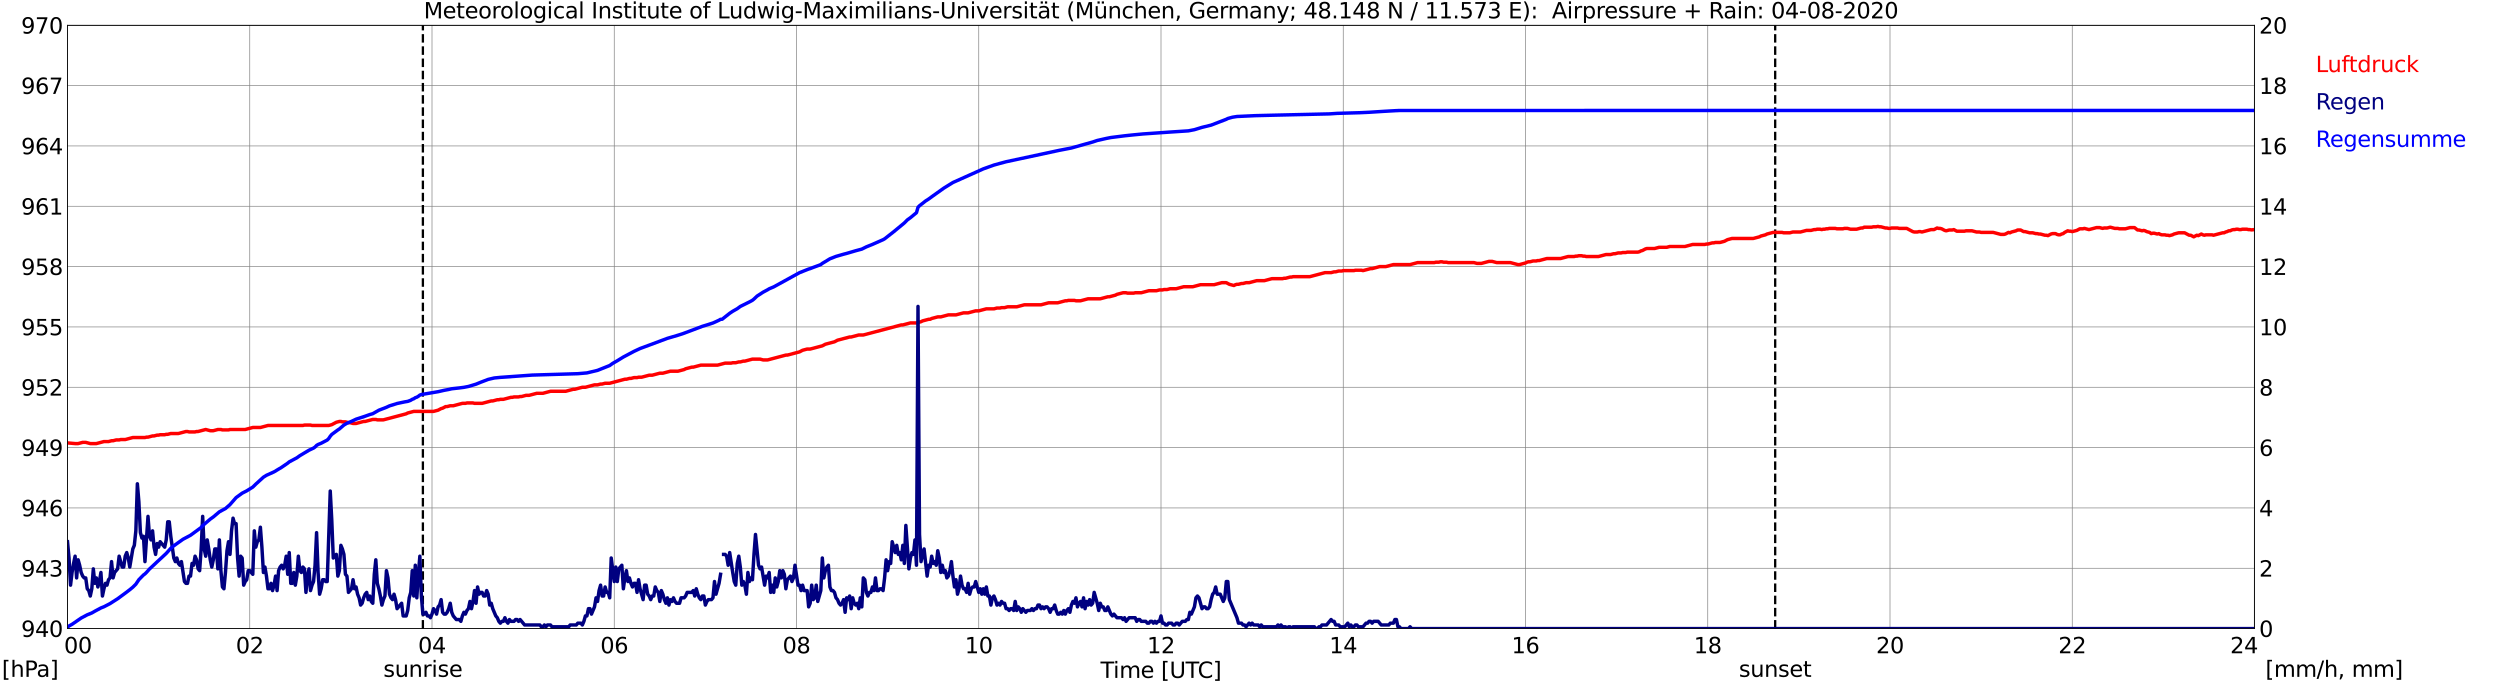 <?xml version="1.0" encoding="utf-8" standalone="no"?>
<!DOCTYPE svg PUBLIC "-//W3C//DTD SVG 1.1//EN"
  "http://www.w3.org/Graphics/SVG/1.1/DTD/svg11.dtd">
<svg xmlns:xlink="http://www.w3.org/1999/xlink" width="1085.4pt" height="296.64pt" viewBox="0 0 1085.4 296.64" xmlns="http://www.w3.org/2000/svg" version="1.1">
 <defs>
  <style type="text/css">*{stroke-linejoin: round; stroke-linecap: butt}</style>
 </defs>
 <g id="figure_1">
  <g id="patch_1">
   <path d="M 0 296.64 
L 1085.4 296.64 
L 1085.4 0 
L 0 0 
z
" style="fill: #ffffff"/>
  </g>
  <g id="axes_1">
   <g id="patch_2">
    <path d="M 29.306 272.909 
L 978.814 272.909 
L 978.814 10.976 
L 29.306 10.976 
z
" style="fill: #ffffff"/>
   </g>
   <g id="patch_3">
    <path d="M 978.814 272.909 
L 978.814 272.909 
L 978.814 10.976 
L 978.814 10.976 
z
" clip-path="url(#pd992e82e96)" style="fill: #d3d3d3; opacity: 0.25; stroke: #d3d3d3; stroke-linejoin: miter"/>
   </g>
   <g id="matplotlib.axis_1">
    <g id="xtick_1">
     <g id="line2d_1">
      <path d="M 29.306 272.909 
L 29.306 10.976 
" clip-path="url(#pd992e82e96)" style="fill: none; stroke: #808080; stroke-width: 0.3; stroke-linecap: square"/>
     </g>
     <g id="line2d_2"/>
     <g id="text_1">
      <!--    00 -->
      <g transform="translate(18.733 283.627) scale(0.095 -0.095)">
       <defs>
        <path id="DejaVuSans-20" transform="scale(0.016)"/>
        <path id="DejaVuSans-30" d="M 2034 4250 
Q 1547 4250 1301 3770 
Q 1056 3291 1056 2328 
Q 1056 1369 1301 889 
Q 1547 409 2034 409 
Q 2525 409 2770 889 
Q 3016 1369 3016 2328 
Q 3016 3291 2770 3770 
Q 2525 4250 2034 4250 
z
M 2034 4750 
Q 2819 4750 3233 4129 
Q 3647 3509 3647 2328 
Q 3647 1150 3233 529 
Q 2819 -91 2034 -91 
Q 1250 -91 836 529 
Q 422 1150 422 2328 
Q 422 3509 836 4129 
Q 1250 4750 2034 4750 
z
" transform="scale(0.016)"/>
       </defs>
       <use xlink:href="#DejaVuSans-20"/>
       <use xlink:href="#DejaVuSans-20" transform="translate(31.787 0)"/>
       <use xlink:href="#DejaVuSans-20" transform="translate(63.574 0)"/>
       <use xlink:href="#DejaVuSans-30" transform="translate(95.361 0)"/>
       <use xlink:href="#DejaVuSans-30" transform="translate(158.984 0)"/>
      </g>
     </g>
    </g>
    <g id="xtick_2">
     <g id="line2d_3">
      <path d="M 108.431 272.909 
L 108.431 10.976 
" clip-path="url(#pd992e82e96)" style="fill: none; stroke: #808080; stroke-width: 0.3; stroke-linecap: square"/>
     </g>
     <g id="line2d_4"/>
     <g id="text_2">
      <!-- 02 -->
      <g transform="translate(102.387 283.627) scale(0.095 -0.095)">
       <defs>
        <path id="DejaVuSans-32" d="M 1228 531 
L 3431 531 
L 3431 0 
L 469 0 
L 469 531 
Q 828 903 1448 1529 
Q 2069 2156 2228 2338 
Q 2531 2678 2651 2914 
Q 2772 3150 2772 3378 
Q 2772 3750 2511 3984 
Q 2250 4219 1831 4219 
Q 1534 4219 1204 4116 
Q 875 4013 500 3803 
L 500 4441 
Q 881 4594 1212 4672 
Q 1544 4750 1819 4750 
Q 2544 4750 2975 4387 
Q 3406 4025 3406 3419 
Q 3406 3131 3298 2873 
Q 3191 2616 2906 2266 
Q 2828 2175 2409 1742 
Q 1991 1309 1228 531 
z
" transform="scale(0.016)"/>
       </defs>
       <use xlink:href="#DejaVuSans-30"/>
       <use xlink:href="#DejaVuSans-32" transform="translate(63.623 0)"/>
      </g>
     </g>
    </g>
    <g id="xtick_3">
     <g id="line2d_5">
      <path d="M 187.557 272.909 
L 187.557 10.976 
" clip-path="url(#pd992e82e96)" style="fill: none; stroke: #808080; stroke-width: 0.3; stroke-linecap: square"/>
     </g>
     <g id="line2d_6"/>
     <g id="text_3">
      <!-- 04 -->
      <g transform="translate(181.513 283.627) scale(0.095 -0.095)">
       <defs>
        <path id="DejaVuSans-34" d="M 2419 4116 
L 825 1625 
L 2419 1625 
L 2419 4116 
z
M 2253 4666 
L 3047 4666 
L 3047 1625 
L 3713 1625 
L 3713 1100 
L 3047 1100 
L 3047 0 
L 2419 0 
L 2419 1100 
L 313 1100 
L 313 1709 
L 2253 4666 
z
" transform="scale(0.016)"/>
       </defs>
       <use xlink:href="#DejaVuSans-30"/>
       <use xlink:href="#DejaVuSans-34" transform="translate(63.623 0)"/>
      </g>
     </g>
    </g>
    <g id="xtick_4">
     <g id="line2d_7">
      <path d="M 266.683 272.909 
L 266.683 10.976 
" clip-path="url(#pd992e82e96)" style="fill: none; stroke: #808080; stroke-width: 0.3; stroke-linecap: square"/>
     </g>
     <g id="line2d_8"/>
     <g id="text_4">
      <!-- 06 -->
      <g transform="translate(260.638 283.627) scale(0.095 -0.095)">
       <defs>
        <path id="DejaVuSans-36" d="M 2113 2584 
Q 1688 2584 1439 2293 
Q 1191 2003 1191 1497 
Q 1191 994 1439 701 
Q 1688 409 2113 409 
Q 2538 409 2786 701 
Q 3034 994 3034 1497 
Q 3034 2003 2786 2293 
Q 2538 2584 2113 2584 
z
M 3366 4563 
L 3366 3988 
Q 3128 4100 2886 4159 
Q 2644 4219 2406 4219 
Q 1781 4219 1451 3797 
Q 1122 3375 1075 2522 
Q 1259 2794 1537 2939 
Q 1816 3084 2150 3084 
Q 2853 3084 3261 2657 
Q 3669 2231 3669 1497 
Q 3669 778 3244 343 
Q 2819 -91 2113 -91 
Q 1303 -91 875 529 
Q 447 1150 447 2328 
Q 447 3434 972 4092 
Q 1497 4750 2381 4750 
Q 2619 4750 2861 4703 
Q 3103 4656 3366 4563 
z
" transform="scale(0.016)"/>
       </defs>
       <use xlink:href="#DejaVuSans-30"/>
       <use xlink:href="#DejaVuSans-36" transform="translate(63.623 0)"/>
      </g>
     </g>
    </g>
    <g id="xtick_5">
     <g id="line2d_9">
      <path d="M 345.808 272.909 
L 345.808 10.976 
" clip-path="url(#pd992e82e96)" style="fill: none; stroke: #808080; stroke-width: 0.3; stroke-linecap: square"/>
     </g>
     <g id="line2d_10"/>
     <g id="text_5">
      <!-- 08 -->
      <g transform="translate(339.764 283.627) scale(0.095 -0.095)">
       <defs>
        <path id="DejaVuSans-38" d="M 2034 2216 
Q 1584 2216 1326 1975 
Q 1069 1734 1069 1313 
Q 1069 891 1326 650 
Q 1584 409 2034 409 
Q 2484 409 2743 651 
Q 3003 894 3003 1313 
Q 3003 1734 2745 1975 
Q 2488 2216 2034 2216 
z
M 1403 2484 
Q 997 2584 770 2862 
Q 544 3141 544 3541 
Q 544 4100 942 4425 
Q 1341 4750 2034 4750 
Q 2731 4750 3128 4425 
Q 3525 4100 3525 3541 
Q 3525 3141 3298 2862 
Q 3072 2584 2669 2484 
Q 3125 2378 3379 2068 
Q 3634 1759 3634 1313 
Q 3634 634 3220 271 
Q 2806 -91 2034 -91 
Q 1263 -91 848 271 
Q 434 634 434 1313 
Q 434 1759 690 2068 
Q 947 2378 1403 2484 
z
M 1172 3481 
Q 1172 3119 1398 2916 
Q 1625 2713 2034 2713 
Q 2441 2713 2670 2916 
Q 2900 3119 2900 3481 
Q 2900 3844 2670 4047 
Q 2441 4250 2034 4250 
Q 1625 4250 1398 4047 
Q 1172 3844 1172 3481 
z
" transform="scale(0.016)"/>
       </defs>
       <use xlink:href="#DejaVuSans-30"/>
       <use xlink:href="#DejaVuSans-38" transform="translate(63.623 0)"/>
      </g>
     </g>
    </g>
    <g id="xtick_6">
     <g id="line2d_11">
      <path d="M 424.934 272.909 
L 424.934 10.976 
" clip-path="url(#pd992e82e96)" style="fill: none; stroke: #808080; stroke-width: 0.3; stroke-linecap: square"/>
     </g>
     <g id="line2d_12"/>
     <g id="text_6">
      <!-- 10 -->
      <g transform="translate(418.89 283.627) scale(0.095 -0.095)">
       <defs>
        <path id="DejaVuSans-31" d="M 794 531 
L 1825 531 
L 1825 4091 
L 703 3866 
L 703 4441 
L 1819 4666 
L 2450 4666 
L 2450 531 
L 3481 531 
L 3481 0 
L 794 0 
L 794 531 
z
" transform="scale(0.016)"/>
       </defs>
       <use xlink:href="#DejaVuSans-31"/>
       <use xlink:href="#DejaVuSans-30" transform="translate(63.623 0)"/>
      </g>
     </g>
    </g>
    <g id="xtick_7">
     <g id="line2d_13">
      <path d="M 504.06 272.909 
L 504.06 10.976 
" clip-path="url(#pd992e82e96)" style="fill: none; stroke: #808080; stroke-width: 0.3; stroke-linecap: square"/>
     </g>
     <g id="line2d_14"/>
     <g id="text_7">
      <!-- 12 -->
      <g transform="translate(498.015 283.627) scale(0.095 -0.095)">
       <use xlink:href="#DejaVuSans-31"/>
       <use xlink:href="#DejaVuSans-32" transform="translate(63.623 0)"/>
      </g>
     </g>
    </g>
    <g id="xtick_8">
     <g id="line2d_15">
      <path d="M 583.185 272.909 
L 583.185 10.976 
" clip-path="url(#pd992e82e96)" style="fill: none; stroke: #808080; stroke-width: 0.3; stroke-linecap: square"/>
     </g>
     <g id="line2d_16"/>
     <g id="text_8">
      <!-- 14 -->
      <g transform="translate(577.141 283.627) scale(0.095 -0.095)">
       <use xlink:href="#DejaVuSans-31"/>
       <use xlink:href="#DejaVuSans-34" transform="translate(63.623 0)"/>
      </g>
     </g>
    </g>
    <g id="xtick_9">
     <g id="line2d_17">
      <path d="M 662.311 272.909 
L 662.311 10.976 
" clip-path="url(#pd992e82e96)" style="fill: none; stroke: #808080; stroke-width: 0.3; stroke-linecap: square"/>
     </g>
     <g id="line2d_18"/>
     <g id="text_9">
      <!-- 16 -->
      <g transform="translate(656.267 283.627) scale(0.095 -0.095)">
       <use xlink:href="#DejaVuSans-31"/>
       <use xlink:href="#DejaVuSans-36" transform="translate(63.623 0)"/>
      </g>
     </g>
    </g>
    <g id="xtick_10">
     <g id="line2d_19">
      <path d="M 741.437 272.909 
L 741.437 10.976 
" clip-path="url(#pd992e82e96)" style="fill: none; stroke: #808080; stroke-width: 0.3; stroke-linecap: square"/>
     </g>
     <g id="line2d_20"/>
     <g id="text_10">
      <!-- 18 -->
      <g transform="translate(735.392 283.627) scale(0.095 -0.095)">
       <use xlink:href="#DejaVuSans-31"/>
       <use xlink:href="#DejaVuSans-38" transform="translate(63.623 0)"/>
      </g>
     </g>
    </g>
    <g id="xtick_11">
     <g id="line2d_21">
      <path d="M 820.562 272.909 
L 820.562 10.976 
" clip-path="url(#pd992e82e96)" style="fill: none; stroke: #808080; stroke-width: 0.3; stroke-linecap: square"/>
     </g>
     <g id="line2d_22"/>
     <g id="text_11">
      <!-- 20 -->
      <g transform="translate(814.518 283.627) scale(0.095 -0.095)">
       <use xlink:href="#DejaVuSans-32"/>
       <use xlink:href="#DejaVuSans-30" transform="translate(63.623 0)"/>
      </g>
     </g>
    </g>
    <g id="xtick_12">
     <g id="line2d_23">
      <path d="M 899.688 272.909 
L 899.688 10.976 
" clip-path="url(#pd992e82e96)" style="fill: none; stroke: #808080; stroke-width: 0.3; stroke-linecap: square"/>
     </g>
     <g id="line2d_24"/>
     <g id="text_12">
      <!-- 22 -->
      <g transform="translate(893.644 283.627) scale(0.095 -0.095)">
       <use xlink:href="#DejaVuSans-32"/>
       <use xlink:href="#DejaVuSans-32" transform="translate(63.623 0)"/>
      </g>
     </g>
    </g>
    <g id="xtick_13">
     <g id="line2d_25">
      <path d="M 978.814 272.909 
L 978.814 10.976 
" clip-path="url(#pd992e82e96)" style="fill: none; stroke: #808080; stroke-width: 0.3; stroke-linecap: square"/>
     </g>
     <g id="line2d_26"/>
     <g id="text_13">
      <!-- 24    -->
      <g transform="translate(968.241 283.627) scale(0.095 -0.095)">
       <use xlink:href="#DejaVuSans-32"/>
       <use xlink:href="#DejaVuSans-34" transform="translate(63.623 0)"/>
       <use xlink:href="#DejaVuSans-20" transform="translate(127.246 0)"/>
       <use xlink:href="#DejaVuSans-20" transform="translate(159.033 0)"/>
       <use xlink:href="#DejaVuSans-20" transform="translate(190.82 0)"/>
      </g>
     </g>
    </g>
    <g id="text_14">
     <!-- Time [UTC] -->
     <g transform="translate(477.806 294.322) scale(0.095 -0.095)">
      <defs>
       <path id="DejaVuSans-54" d="M -19 4666 
L 3928 4666 
L 3928 4134 
L 2272 4134 
L 2272 0 
L 1638 0 
L 1638 4134 
L -19 4134 
L -19 4666 
z
" transform="scale(0.016)"/>
       <path id="DejaVuSans-69" d="M 603 3500 
L 1178 3500 
L 1178 0 
L 603 0 
L 603 3500 
z
M 603 4863 
L 1178 4863 
L 1178 4134 
L 603 4134 
L 603 4863 
z
" transform="scale(0.016)"/>
       <path id="DejaVuSans-6d" d="M 3328 2828 
Q 3544 3216 3844 3400 
Q 4144 3584 4550 3584 
Q 5097 3584 5394 3201 
Q 5691 2819 5691 2113 
L 5691 0 
L 5113 0 
L 5113 2094 
Q 5113 2597 4934 2840 
Q 4756 3084 4391 3084 
Q 3944 3084 3684 2787 
Q 3425 2491 3425 1978 
L 3425 0 
L 2847 0 
L 2847 2094 
Q 2847 2600 2669 2842 
Q 2491 3084 2119 3084 
Q 1678 3084 1418 2786 
Q 1159 2488 1159 1978 
L 1159 0 
L 581 0 
L 581 3500 
L 1159 3500 
L 1159 2956 
Q 1356 3278 1631 3431 
Q 1906 3584 2284 3584 
Q 2666 3584 2933 3390 
Q 3200 3197 3328 2828 
z
" transform="scale(0.016)"/>
       <path id="DejaVuSans-65" d="M 3597 1894 
L 3597 1613 
L 953 1613 
Q 991 1019 1311 708 
Q 1631 397 2203 397 
Q 2534 397 2845 478 
Q 3156 559 3463 722 
L 3463 178 
Q 3153 47 2828 -22 
Q 2503 -91 2169 -91 
Q 1331 -91 842 396 
Q 353 884 353 1716 
Q 353 2575 817 3079 
Q 1281 3584 2069 3584 
Q 2775 3584 3186 3129 
Q 3597 2675 3597 1894 
z
M 3022 2063 
Q 3016 2534 2758 2815 
Q 2500 3097 2075 3097 
Q 1594 3097 1305 2825 
Q 1016 2553 972 2059 
L 3022 2063 
z
" transform="scale(0.016)"/>
       <path id="DejaVuSans-5b" d="M 550 4863 
L 1875 4863 
L 1875 4416 
L 1125 4416 
L 1125 -397 
L 1875 -397 
L 1875 -844 
L 550 -844 
L 550 4863 
z
" transform="scale(0.016)"/>
       <path id="DejaVuSans-55" d="M 556 4666 
L 1191 4666 
L 1191 1831 
Q 1191 1081 1462 751 
Q 1734 422 2344 422 
Q 2950 422 3222 751 
Q 3494 1081 3494 1831 
L 3494 4666 
L 4128 4666 
L 4128 1753 
Q 4128 841 3676 375 
Q 3225 -91 2344 -91 
Q 1459 -91 1007 375 
Q 556 841 556 1753 
L 556 4666 
z
" transform="scale(0.016)"/>
       <path id="DejaVuSans-43" d="M 4122 4306 
L 4122 3641 
Q 3803 3938 3442 4084 
Q 3081 4231 2675 4231 
Q 1875 4231 1450 3742 
Q 1025 3253 1025 2328 
Q 1025 1406 1450 917 
Q 1875 428 2675 428 
Q 3081 428 3442 575 
Q 3803 722 4122 1019 
L 4122 359 
Q 3791 134 3420 21 
Q 3050 -91 2638 -91 
Q 1578 -91 968 557 
Q 359 1206 359 2328 
Q 359 3453 968 4101 
Q 1578 4750 2638 4750 
Q 3056 4750 3426 4639 
Q 3797 4528 4122 4306 
z
" transform="scale(0.016)"/>
       <path id="DejaVuSans-5d" d="M 1947 4863 
L 1947 -844 
L 622 -844 
L 622 -397 
L 1369 -397 
L 1369 4416 
L 622 4416 
L 622 4863 
L 1947 4863 
z
" transform="scale(0.016)"/>
      </defs>
      <use xlink:href="#DejaVuSans-54"/>
      <use xlink:href="#DejaVuSans-69" transform="translate(57.959 0)"/>
      <use xlink:href="#DejaVuSans-6d" transform="translate(85.742 0)"/>
      <use xlink:href="#DejaVuSans-65" transform="translate(183.154 0)"/>
      <use xlink:href="#DejaVuSans-20" transform="translate(244.678 0)"/>
      <use xlink:href="#DejaVuSans-5b" transform="translate(276.465 0)"/>
      <use xlink:href="#DejaVuSans-55" transform="translate(315.479 0)"/>
      <use xlink:href="#DejaVuSans-54" transform="translate(388.672 0)"/>
      <use xlink:href="#DejaVuSans-43" transform="translate(443.881 0)"/>
      <use xlink:href="#DejaVuSans-5d" transform="translate(513.705 0)"/>
     </g>
    </g>
   </g>
   <g id="matplotlib.axis_2">
    <g id="ytick_1">
     <g id="line2d_27">
      <path d="M 29.306 272.909 
L 978.814 272.909 
" clip-path="url(#pd992e82e96)" style="fill: none; stroke: #808080; stroke-width: 0.3; stroke-linecap: square"/>
     </g>
     <g id="line2d_28"/>
     <g id="text_15">
      <!-- 940 -->
      <g transform="translate(9.173 276.518) scale(0.095 -0.095)">
       <defs>
        <path id="DejaVuSans-39" d="M 703 97 
L 703 672 
Q 941 559 1184 500 
Q 1428 441 1663 441 
Q 2288 441 2617 861 
Q 2947 1281 2994 2138 
Q 2813 1869 2534 1725 
Q 2256 1581 1919 1581 
Q 1219 1581 811 2004 
Q 403 2428 403 3163 
Q 403 3881 828 4315 
Q 1253 4750 1959 4750 
Q 2769 4750 3195 4129 
Q 3622 3509 3622 2328 
Q 3622 1225 3098 567 
Q 2575 -91 1691 -91 
Q 1453 -91 1209 -44 
Q 966 3 703 97 
z
M 1959 2075 
Q 2384 2075 2632 2365 
Q 2881 2656 2881 3163 
Q 2881 3666 2632 3958 
Q 2384 4250 1959 4250 
Q 1534 4250 1286 3958 
Q 1038 3666 1038 3163 
Q 1038 2656 1286 2365 
Q 1534 2075 1959 2075 
z
" transform="scale(0.016)"/>
       </defs>
       <use xlink:href="#DejaVuSans-39"/>
       <use xlink:href="#DejaVuSans-34" transform="translate(63.623 0)"/>
       <use xlink:href="#DejaVuSans-30" transform="translate(127.246 0)"/>
      </g>
     </g>
    </g>
    <g id="ytick_2">
     <g id="line2d_29">
      <path d="M 29.306 246.715 
L 978.814 246.715 
" clip-path="url(#pd992e82e96)" style="fill: none; stroke: #808080; stroke-width: 0.3; stroke-linecap: square"/>
     </g>
     <g id="line2d_30"/>
     <g id="text_16">
      <!-- 943 -->
      <g transform="translate(9.173 250.325) scale(0.095 -0.095)">
       <defs>
        <path id="DejaVuSans-33" d="M 2597 2516 
Q 3050 2419 3304 2112 
Q 3559 1806 3559 1356 
Q 3559 666 3084 287 
Q 2609 -91 1734 -91 
Q 1441 -91 1130 -33 
Q 819 25 488 141 
L 488 750 
Q 750 597 1062 519 
Q 1375 441 1716 441 
Q 2309 441 2620 675 
Q 2931 909 2931 1356 
Q 2931 1769 2642 2001 
Q 2353 2234 1838 2234 
L 1294 2234 
L 1294 2753 
L 1863 2753 
Q 2328 2753 2575 2939 
Q 2822 3125 2822 3475 
Q 2822 3834 2567 4026 
Q 2313 4219 1838 4219 
Q 1578 4219 1281 4162 
Q 984 4106 628 3988 
L 628 4550 
Q 988 4650 1302 4700 
Q 1616 4750 1894 4750 
Q 2613 4750 3031 4423 
Q 3450 4097 3450 3541 
Q 3450 3153 3228 2886 
Q 3006 2619 2597 2516 
z
" transform="scale(0.016)"/>
       </defs>
       <use xlink:href="#DejaVuSans-39"/>
       <use xlink:href="#DejaVuSans-34" transform="translate(63.623 0)"/>
       <use xlink:href="#DejaVuSans-33" transform="translate(127.246 0)"/>
      </g>
     </g>
    </g>
    <g id="ytick_3">
     <g id="line2d_31">
      <path d="M 29.306 220.522 
L 978.814 220.522 
" clip-path="url(#pd992e82e96)" style="fill: none; stroke: #808080; stroke-width: 0.3; stroke-linecap: square"/>
     </g>
     <g id="line2d_32"/>
     <g id="text_17">
      <!-- 946 -->
      <g transform="translate(9.173 224.131) scale(0.095 -0.095)">
       <use xlink:href="#DejaVuSans-39"/>
       <use xlink:href="#DejaVuSans-34" transform="translate(63.623 0)"/>
       <use xlink:href="#DejaVuSans-36" transform="translate(127.246 0)"/>
      </g>
     </g>
    </g>
    <g id="ytick_4">
     <g id="line2d_33">
      <path d="M 29.306 194.329 
L 978.814 194.329 
" clip-path="url(#pd992e82e96)" style="fill: none; stroke: #808080; stroke-width: 0.3; stroke-linecap: square"/>
     </g>
     <g id="line2d_34"/>
     <g id="text_18">
      <!-- 949 -->
      <g transform="translate(9.173 197.938) scale(0.095 -0.095)">
       <use xlink:href="#DejaVuSans-39"/>
       <use xlink:href="#DejaVuSans-34" transform="translate(63.623 0)"/>
       <use xlink:href="#DejaVuSans-39" transform="translate(127.246 0)"/>
      </g>
     </g>
    </g>
    <g id="ytick_5">
     <g id="line2d_35">
      <path d="M 29.306 168.136 
L 978.814 168.136 
" clip-path="url(#pd992e82e96)" style="fill: none; stroke: #808080; stroke-width: 0.3; stroke-linecap: square"/>
     </g>
     <g id="line2d_36"/>
     <g id="text_19">
      <!-- 952 -->
      <g transform="translate(9.173 171.745) scale(0.095 -0.095)">
       <defs>
        <path id="DejaVuSans-35" d="M 691 4666 
L 3169 4666 
L 3169 4134 
L 1269 4134 
L 1269 2991 
Q 1406 3038 1543 3061 
Q 1681 3084 1819 3084 
Q 2600 3084 3056 2656 
Q 3513 2228 3513 1497 
Q 3513 744 3044 326 
Q 2575 -91 1722 -91 
Q 1428 -91 1123 -41 
Q 819 9 494 109 
L 494 744 
Q 775 591 1075 516 
Q 1375 441 1709 441 
Q 2250 441 2565 725 
Q 2881 1009 2881 1497 
Q 2881 1984 2565 2268 
Q 2250 2553 1709 2553 
Q 1456 2553 1204 2497 
Q 953 2441 691 2322 
L 691 4666 
z
" transform="scale(0.016)"/>
       </defs>
       <use xlink:href="#DejaVuSans-39"/>
       <use xlink:href="#DejaVuSans-35" transform="translate(63.623 0)"/>
       <use xlink:href="#DejaVuSans-32" transform="translate(127.246 0)"/>
      </g>
     </g>
    </g>
    <g id="ytick_6">
     <g id="line2d_37">
      <path d="M 29.306 141.942 
L 978.814 141.942 
" clip-path="url(#pd992e82e96)" style="fill: none; stroke: #808080; stroke-width: 0.3; stroke-linecap: square"/>
     </g>
     <g id="line2d_38"/>
     <g id="text_20">
      <!-- 955 -->
      <g transform="translate(9.173 145.551) scale(0.095 -0.095)">
       <use xlink:href="#DejaVuSans-39"/>
       <use xlink:href="#DejaVuSans-35" transform="translate(63.623 0)"/>
       <use xlink:href="#DejaVuSans-35" transform="translate(127.246 0)"/>
      </g>
     </g>
    </g>
    <g id="ytick_7">
     <g id="line2d_39">
      <path d="M 29.306 115.749 
L 978.814 115.749 
" clip-path="url(#pd992e82e96)" style="fill: none; stroke: #808080; stroke-width: 0.3; stroke-linecap: square"/>
     </g>
     <g id="line2d_40"/>
     <g id="text_21">
      <!-- 958 -->
      <g transform="translate(9.173 119.358) scale(0.095 -0.095)">
       <use xlink:href="#DejaVuSans-39"/>
       <use xlink:href="#DejaVuSans-35" transform="translate(63.623 0)"/>
       <use xlink:href="#DejaVuSans-38" transform="translate(127.246 0)"/>
      </g>
     </g>
    </g>
    <g id="ytick_8">
     <g id="line2d_41">
      <path d="M 29.306 89.556 
L 978.814 89.556 
" clip-path="url(#pd992e82e96)" style="fill: none; stroke: #808080; stroke-width: 0.3; stroke-linecap: square"/>
     </g>
     <g id="line2d_42"/>
     <g id="text_22">
      <!-- 961 -->
      <g transform="translate(9.173 93.165) scale(0.095 -0.095)">
       <use xlink:href="#DejaVuSans-39"/>
       <use xlink:href="#DejaVuSans-36" transform="translate(63.623 0)"/>
       <use xlink:href="#DejaVuSans-31" transform="translate(127.246 0)"/>
      </g>
     </g>
    </g>
    <g id="ytick_9">
     <g id="line2d_43">
      <path d="M 29.306 63.362 
L 978.814 63.362 
" clip-path="url(#pd992e82e96)" style="fill: none; stroke: #808080; stroke-width: 0.3; stroke-linecap: square"/>
     </g>
     <g id="line2d_44"/>
     <g id="text_23">
      <!-- 964 -->
      <g transform="translate(9.173 66.972) scale(0.095 -0.095)">
       <use xlink:href="#DejaVuSans-39"/>
       <use xlink:href="#DejaVuSans-36" transform="translate(63.623 0)"/>
       <use xlink:href="#DejaVuSans-34" transform="translate(127.246 0)"/>
      </g>
     </g>
    </g>
    <g id="ytick_10">
     <g id="line2d_45">
      <path d="M 29.306 37.169 
L 978.814 37.169 
" clip-path="url(#pd992e82e96)" style="fill: none; stroke: #808080; stroke-width: 0.3; stroke-linecap: square"/>
     </g>
     <g id="line2d_46"/>
     <g id="text_24">
      <!-- 967 -->
      <g transform="translate(9.173 40.778) scale(0.095 -0.095)">
       <defs>
        <path id="DejaVuSans-37" d="M 525 4666 
L 3525 4666 
L 3525 4397 
L 1831 0 
L 1172 0 
L 2766 4134 
L 525 4134 
L 525 4666 
z
" transform="scale(0.016)"/>
       </defs>
       <use xlink:href="#DejaVuSans-39"/>
       <use xlink:href="#DejaVuSans-36" transform="translate(63.623 0)"/>
       <use xlink:href="#DejaVuSans-37" transform="translate(127.246 0)"/>
      </g>
     </g>
    </g>
    <g id="ytick_11">
     <g id="line2d_47">
      <path d="M 29.306 10.976 
L 978.814 10.976 
" clip-path="url(#pd992e82e96)" style="fill: none; stroke: #808080; stroke-width: 0.3; stroke-linecap: square"/>
     </g>
     <g id="line2d_48"/>
     <g id="text_25">
      <!-- 970 -->
      <g transform="translate(9.173 14.585) scale(0.095 -0.095)">
       <use xlink:href="#DejaVuSans-39"/>
       <use xlink:href="#DejaVuSans-37" transform="translate(63.623 0)"/>
       <use xlink:href="#DejaVuSans-30" transform="translate(127.246 0)"/>
      </g>
     </g>
    </g>
   </g>
   <g id="line2d_49">
    <path d="M 183.601 272.909 
L 183.601 10.976 
" clip-path="url(#pd992e82e96)" style="fill: none; stroke-dasharray: 3.7,1.6; stroke-dashoffset: 0; stroke: #000000"/>
   </g>
   <g id="line2d_50">
    <path d="M 770.713 272.909 
L 770.713 10.976 
" clip-path="url(#pd992e82e96)" style="fill: none; stroke-dasharray: 3.7,1.6; stroke-dashoffset: 0; stroke: #000000"/>
   </g>
   <g id="line2d_51">
    <path d="M 29.306 192.292 
L 32.603 192.583 
L 33.921 192.583 
L 35.9 192.059 
L 37.218 192.059 
L 39.197 192.583 
L 41.834 192.583 
L 45.131 191.71 
L 47.109 191.71 
L 48.428 191.36 
L 49.087 191.36 
L 50.406 191.011 
L 51.725 191.011 
L 52.384 190.836 
L 54.362 190.836 
L 57.659 189.963 
L 62.934 189.963 
L 63.594 189.789 
L 64.253 189.789 
L 66.231 189.265 
L 66.89 189.265 
L 68.209 188.916 
L 68.869 188.916 
L 69.528 188.741 
L 71.506 188.741 
L 72.166 188.566 
L 72.825 188.566 
L 74.144 188.217 
L 77.441 188.217 
L 80.737 187.344 
L 81.397 187.344 
L 82.056 187.519 
L 84.694 187.519 
L 85.353 187.344 
L 86.013 187.344 
L 89.309 186.471 
L 91.288 186.995 
L 92.606 186.995 
L 94.584 186.471 
L 95.903 186.471 
L 96.563 186.645 
L 99.2 186.645 
L 99.86 186.471 
L 106.453 186.471 
L 109.75 185.598 
L 113.047 185.598 
L 116.344 184.725 
L 131.51 184.725 
L 132.169 184.55 
L 134.807 184.55 
L 135.466 184.725 
L 142.719 184.725 
L 144.038 184.375 
L 146.016 183.328 
L 147.335 182.978 
L 147.994 182.978 
L 148.654 183.153 
L 149.972 183.153 
L 151.291 183.502 
L 151.951 183.502 
L 153.269 183.852 
L 154.588 183.852 
L 157.885 182.978 
L 158.544 182.978 
L 161.841 182.105 
L 163.16 182.105 
L 163.819 182.28 
L 166.457 182.28 
L 176.348 179.661 
L 177.007 179.311 
L 179.645 178.613 
L 188.216 178.613 
L 190.195 178.089 
L 191.513 177.391 
L 192.173 177.216 
L 193.492 176.517 
L 194.151 176.517 
L 195.47 176.168 
L 196.788 176.168 
L 200.745 175.12 
L 202.063 175.12 
L 202.723 174.946 
L 205.36 174.946 
L 206.02 175.12 
L 209.317 175.12 
L 213.273 174.073 
L 213.932 174.073 
L 215.91 173.549 
L 216.57 173.549 
L 217.229 173.374 
L 218.548 173.374 
L 221.845 172.501 
L 222.504 172.501 
L 223.164 172.326 
L 225.142 172.326 
L 225.801 172.152 
L 226.461 172.152 
L 228.439 171.628 
L 229.757 171.628 
L 233.054 170.755 
L 235.692 170.755 
L 238.989 169.882 
L 245.583 169.882 
L 248.88 169.009 
L 249.539 169.009 
L 252.836 168.136 
L 254.155 168.136 
L 258.111 167.088 
L 259.43 167.088 
L 260.748 166.739 
L 261.408 166.739 
L 262.726 166.389 
L 264.705 166.389 
L 271.298 164.643 
L 271.958 164.643 
L 273.277 164.294 
L 273.936 164.294 
L 275.255 163.945 
L 276.573 163.945 
L 277.233 163.77 
L 278.552 163.77 
L 281.849 162.897 
L 283.167 162.897 
L 286.464 162.024 
L 287.783 162.024 
L 291.08 161.151 
L 294.377 161.151 
L 297.014 160.452 
L 297.674 160.103 
L 300.311 159.404 
L 300.971 159.404 
L 304.267 158.531 
L 311.521 158.531 
L 314.818 157.658 
L 317.455 157.658 
L 318.114 157.484 
L 319.433 157.484 
L 320.752 157.134 
L 321.411 157.134 
L 322.73 156.785 
L 323.39 156.785 
L 326.686 155.912 
L 329.983 155.912 
L 331.302 156.261 
L 333.28 156.261 
L 341.193 154.166 
L 341.852 154.166 
L 347.127 152.769 
L 348.446 152.07 
L 350.424 151.546 
L 351.743 151.546 
L 357.018 150.149 
L 358.337 149.451 
L 362.293 148.403 
L 363.612 147.705 
L 368.887 146.308 
L 369.546 146.308 
L 372.843 145.435 
L 374.821 145.435 
L 391.306 141.069 
L 391.965 141.069 
L 395.262 140.196 
L 397.899 140.196 
L 399.878 139.672 
L 400.537 139.323 
L 403.175 138.624 
L 403.834 138.624 
L 404.493 138.275 
L 407.131 137.577 
L 408.45 137.577 
L 411.746 136.704 
L 415.043 136.704 
L 418.34 135.83 
L 420.318 135.83 
L 423.615 134.957 
L 424.934 134.957 
L 428.231 134.084 
L 431.528 134.084 
L 432.847 133.735 
L 434.165 133.735 
L 434.825 133.56 
L 436.144 133.56 
L 437.462 133.211 
L 441.419 133.211 
L 444.716 132.338 
L 451.969 132.338 
L 455.266 131.465 
L 459.222 131.465 
L 462.519 130.592 
L 463.178 130.592 
L 463.838 130.417 
L 466.475 130.417 
L 467.134 130.592 
L 469.113 130.592 
L 472.409 129.719 
L 477.685 129.719 
L 480.981 128.846 
L 481.641 128.846 
L 484.278 128.147 
L 484.938 127.798 
L 487.575 127.099 
L 488.894 127.099 
L 489.553 127.274 
L 492.191 127.274 
L 492.85 127.099 
L 495.488 127.099 
L 498.785 126.226 
L 502.082 126.226 
L 503.4 125.877 
L 504.719 125.877 
L 505.379 125.702 
L 506.697 125.702 
L 508.016 125.353 
L 510.654 125.353 
L 513.95 124.48 
L 517.907 124.48 
L 521.204 123.607 
L 527.138 123.607 
L 530.435 122.734 
L 532.413 122.734 
L 533.732 123.432 
L 535.71 123.956 
L 536.369 123.607 
L 537.029 123.432 
L 537.688 123.432 
L 539.007 123.083 
L 539.666 123.083 
L 540.985 122.734 
L 542.304 122.734 
L 545.601 121.861 
L 548.898 121.861 
L 552.195 120.988 
L 556.81 120.988 
L 557.47 120.813 
L 558.129 120.813 
L 560.107 120.289 
L 560.766 120.289 
L 561.426 120.114 
L 568.679 120.114 
L 575.273 118.368 
L 577.91 118.368 
L 579.229 118.019 
L 579.889 118.019 
L 581.207 117.67 
L 582.526 117.67 
L 583.185 117.495 
L 587.801 117.495 
L 588.46 117.321 
L 591.098 117.321 
L 591.757 117.495 
L 595.054 116.622 
L 595.714 116.622 
L 599.011 115.749 
L 601.648 115.749 
L 604.945 114.876 
L 612.198 114.876 
L 615.495 114.003 
L 622.748 114.003 
L 623.408 113.828 
L 624.726 113.828 
L 625.386 113.653 
L 626.045 113.653 
L 626.705 113.828 
L 628.023 113.828 
L 628.683 114.003 
L 639.892 114.003 
L 641.211 114.352 
L 643.189 114.352 
L 646.486 113.479 
L 647.805 113.479 
L 649.783 114.003 
L 655.717 114.003 
L 659.014 114.876 
L 659.674 114.876 
L 662.311 114.177 
L 662.97 113.828 
L 663.63 113.653 
L 664.289 113.653 
L 665.608 113.304 
L 666.927 113.304 
L 667.586 113.13 
L 668.246 113.13 
L 671.542 112.256 
L 677.477 112.256 
L 680.774 111.383 
L 683.411 111.383 
L 684.071 111.209 
L 684.73 111.209 
L 685.389 111.034 
L 686.708 111.034 
L 687.368 111.209 
L 688.027 111.209 
L 688.686 111.383 
L 693.961 111.383 
L 697.258 110.51 
L 699.236 110.51 
L 700.555 110.161 
L 701.215 110.161 
L 702.533 109.812 
L 703.852 109.812 
L 704.511 109.637 
L 705.83 109.637 
L 706.49 109.463 
L 711.105 109.463 
L 711.765 109.288 
L 712.424 108.939 
L 713.083 108.764 
L 714.402 108.066 
L 715.062 107.891 
L 718.358 107.891 
L 720.337 107.367 
L 723.633 107.367 
L 724.952 107.018 
L 731.546 107.018 
L 734.843 106.145 
L 740.118 106.145 
L 740.777 105.97 
L 741.437 105.97 
L 743.415 105.446 
L 744.074 105.446 
L 744.734 105.272 
L 746.712 105.272 
L 748.69 104.748 
L 750.009 104.049 
L 751.987 103.525 
L 761.218 103.525 
L 763.856 102.827 
L 764.515 102.478 
L 766.493 101.954 
L 767.153 101.605 
L 769.79 100.906 
L 773.746 100.906 
L 774.406 101.081 
L 777.043 101.081 
L 778.362 100.731 
L 781.659 100.731 
L 784.296 100.033 
L 786.275 100.033 
L 787.593 99.684 
L 788.253 99.684 
L 788.912 99.509 
L 790.231 99.509 
L 790.89 99.684 
L 791.55 99.509 
L 792.209 99.509 
L 792.868 99.334 
L 793.528 99.334 
L 794.187 99.16 
L 796.825 99.16 
L 797.484 99.334 
L 800.122 99.334 
L 800.781 99.16 
L 802.1 99.16 
L 803.419 99.509 
L 806.056 99.509 
L 808.034 98.985 
L 808.694 98.985 
L 809.353 98.636 
L 812.65 98.636 
L 813.309 98.461 
L 814.628 98.461 
L 815.287 98.287 
L 815.947 98.461 
L 816.606 98.461 
L 818.584 98.985 
L 819.244 98.985 
L 819.903 99.16 
L 820.562 99.16 
L 821.222 98.985 
L 823.859 98.985 
L 824.519 99.16 
L 827.816 99.16 
L 830.453 100.557 
L 831.112 100.731 
L 832.431 100.731 
L 833.091 100.557 
L 833.75 100.557 
L 834.409 100.731 
L 838.366 99.684 
L 839.684 99.684 
L 841.003 98.985 
L 841.663 99.16 
L 842.322 99.16 
L 842.981 99.334 
L 844.3 100.033 
L 844.959 100.208 
L 846.278 99.858 
L 847.597 99.858 
L 848.256 99.684 
L 849.575 100.382 
L 852.872 100.382 
L 853.531 100.208 
L 856.169 100.208 
L 858.147 100.731 
L 859.466 100.731 
L 860.125 100.906 
L 865.4 100.906 
L 868.697 101.779 
L 870.016 101.779 
L 870.675 101.605 
L 871.994 100.906 
L 872.653 101.081 
L 873.313 100.731 
L 875.291 100.208 
L 875.95 99.858 
L 877.269 99.858 
L 878.588 100.557 
L 879.247 100.557 
L 881.225 101.081 
L 882.544 101.081 
L 883.863 101.43 
L 884.522 101.43 
L 885.182 101.605 
L 885.841 101.605 
L 887.819 102.128 
L 888.479 102.128 
L 889.138 102.303 
L 890.457 101.605 
L 891.116 101.43 
L 892.435 101.43 
L 893.094 101.779 
L 893.754 101.954 
L 894.413 101.954 
L 895.072 101.605 
L 895.732 101.43 
L 896.391 100.906 
L 897.71 100.208 
L 898.369 100.382 
L 899.029 100.382 
L 899.688 100.557 
L 901.666 100.033 
L 902.985 99.334 
L 904.304 99.334 
L 904.963 99.16 
L 906.941 99.684 
L 910.238 98.811 
L 911.557 98.811 
L 912.876 99.16 
L 913.535 98.985 
L 914.854 98.985 
L 916.173 98.636 
L 918.151 99.16 
L 919.469 99.16 
L 920.129 99.334 
L 922.766 99.334 
L 924.745 98.811 
L 926.723 98.811 
L 928.041 99.858 
L 928.701 99.858 
L 930.02 100.208 
L 930.679 100.033 
L 931.338 100.208 
L 931.998 100.557 
L 933.316 100.906 
L 933.976 101.43 
L 934.635 101.255 
L 935.295 101.255 
L 936.613 101.605 
L 937.273 101.43 
L 937.932 101.779 
L 938.592 101.954 
L 939.91 101.954 
L 940.57 102.128 
L 941.229 102.128 
L 941.888 102.303 
L 943.207 101.954 
L 943.867 101.605 
L 945.845 101.081 
L 948.482 101.081 
L 950.46 102.128 
L 951.12 102.128 
L 952.438 102.827 
L 953.757 102.128 
L 954.417 102.303 
L 955.735 101.605 
L 956.395 101.954 
L 957.054 102.128 
L 957.714 101.954 
L 960.351 101.954 
L 961.01 102.128 
L 964.967 101.081 
L 965.626 101.081 
L 966.285 100.731 
L 966.945 100.557 
L 967.604 100.208 
L 968.264 100.208 
L 968.923 99.858 
L 969.582 99.684 
L 970.242 99.684 
L 970.901 99.509 
L 971.561 99.509 
L 972.22 99.684 
L 972.879 99.684 
L 973.539 99.509 
L 975.517 99.509 
L 976.176 99.684 
L 976.836 99.684 
L 977.495 99.815 
L 978.154 99.742 
L 978.154 99.742 
" clip-path="url(#pd992e82e96)" style="fill: none; stroke: #ff0000; stroke-width: 1.5; stroke-linecap: square"/>
   </g>
   <g id="patch_4">
    <path d="M 29.306 272.909 
L 29.306 10.976 
" style="fill: none; stroke: #000000; stroke-width: 0.3; stroke-linejoin: miter; stroke-linecap: square"/>
   </g>
   <g id="patch_5">
    <path d="M 978.814 272.909 
L 978.814 10.976 
" style="fill: none; stroke: #000000; stroke-width: 0.3; stroke-linejoin: miter; stroke-linecap: square"/>
   </g>
   <g id="patch_6">
    <path d="M 29.306 272.909 
L 978.814 272.909 
" style="fill: none; stroke: #000000; stroke-width: 0.3; stroke-linejoin: miter; stroke-linecap: square"/>
   </g>
   <g id="patch_7">
    <path d="M 29.306 10.976 
L 978.814 10.976 
" style="fill: none; stroke: #000000; stroke-width: 0.3; stroke-linejoin: miter; stroke-linecap: square"/>
   </g>
   <g id="text_26">
    <!-- sunrise -->
    <g transform="translate(166.436 293.863) scale(0.095 -0.095)">
     <defs>
      <path id="DejaVuSans-73" d="M 2834 3397 
L 2834 2853 
Q 2591 2978 2328 3040 
Q 2066 3103 1784 3103 
Q 1356 3103 1142 2972 
Q 928 2841 928 2578 
Q 928 2378 1081 2264 
Q 1234 2150 1697 2047 
L 1894 2003 
Q 2506 1872 2764 1633 
Q 3022 1394 3022 966 
Q 3022 478 2636 193 
Q 2250 -91 1575 -91 
Q 1294 -91 989 -36 
Q 684 19 347 128 
L 347 722 
Q 666 556 975 473 
Q 1284 391 1588 391 
Q 1994 391 2212 530 
Q 2431 669 2431 922 
Q 2431 1156 2273 1281 
Q 2116 1406 1581 1522 
L 1381 1569 
Q 847 1681 609 1914 
Q 372 2147 372 2553 
Q 372 3047 722 3315 
Q 1072 3584 1716 3584 
Q 2034 3584 2315 3537 
Q 2597 3491 2834 3397 
z
" transform="scale(0.016)"/>
      <path id="DejaVuSans-75" d="M 544 1381 
L 544 3500 
L 1119 3500 
L 1119 1403 
Q 1119 906 1312 657 
Q 1506 409 1894 409 
Q 2359 409 2629 706 
Q 2900 1003 2900 1516 
L 2900 3500 
L 3475 3500 
L 3475 0 
L 2900 0 
L 2900 538 
Q 2691 219 2414 64 
Q 2138 -91 1772 -91 
Q 1169 -91 856 284 
Q 544 659 544 1381 
z
M 1991 3584 
L 1991 3584 
z
" transform="scale(0.016)"/>
      <path id="DejaVuSans-6e" d="M 3513 2113 
L 3513 0 
L 2938 0 
L 2938 2094 
Q 2938 2591 2744 2837 
Q 2550 3084 2163 3084 
Q 1697 3084 1428 2787 
Q 1159 2491 1159 1978 
L 1159 0 
L 581 0 
L 581 3500 
L 1159 3500 
L 1159 2956 
Q 1366 3272 1645 3428 
Q 1925 3584 2291 3584 
Q 2894 3584 3203 3211 
Q 3513 2838 3513 2113 
z
" transform="scale(0.016)"/>
      <path id="DejaVuSans-72" d="M 2631 2963 
Q 2534 3019 2420 3045 
Q 2306 3072 2169 3072 
Q 1681 3072 1420 2755 
Q 1159 2438 1159 1844 
L 1159 0 
L 581 0 
L 581 3500 
L 1159 3500 
L 1159 2956 
Q 1341 3275 1631 3429 
Q 1922 3584 2338 3584 
Q 2397 3584 2469 3576 
Q 2541 3569 2628 3553 
L 2631 2963 
z
" transform="scale(0.016)"/>
     </defs>
     <use xlink:href="#DejaVuSans-73"/>
     <use xlink:href="#DejaVuSans-75" transform="translate(52.1 0)"/>
     <use xlink:href="#DejaVuSans-6e" transform="translate(115.479 0)"/>
     <use xlink:href="#DejaVuSans-72" transform="translate(178.857 0)"/>
     <use xlink:href="#DejaVuSans-69" transform="translate(219.971 0)"/>
     <use xlink:href="#DejaVuSans-73" transform="translate(247.754 0)"/>
     <use xlink:href="#DejaVuSans-65" transform="translate(299.854 0)"/>
    </g>
   </g>
   <g id="text_27">
    <!-- sunset -->
    <g transform="translate(754.959 293.863) scale(0.095 -0.095)">
     <defs>
      <path id="DejaVuSans-74" d="M 1172 4494 
L 1172 3500 
L 2356 3500 
L 2356 3053 
L 1172 3053 
L 1172 1153 
Q 1172 725 1289 603 
Q 1406 481 1766 481 
L 2356 481 
L 2356 0 
L 1766 0 
Q 1100 0 847 248 
Q 594 497 594 1153 
L 594 3053 
L 172 3053 
L 172 3500 
L 594 3500 
L 594 4494 
L 1172 4494 
z
" transform="scale(0.016)"/>
     </defs>
     <use xlink:href="#DejaVuSans-73"/>
     <use xlink:href="#DejaVuSans-75" transform="translate(52.1 0)"/>
     <use xlink:href="#DejaVuSans-6e" transform="translate(115.479 0)"/>
     <use xlink:href="#DejaVuSans-73" transform="translate(178.857 0)"/>
     <use xlink:href="#DejaVuSans-65" transform="translate(230.957 0)"/>
     <use xlink:href="#DejaVuSans-74" transform="translate(292.48 0)"/>
    </g>
   </g>
   <g id="text_28">
    <!-- [hPa] -->
    <g transform="translate(0.821 293.863) scale(0.095 -0.095)">
     <defs>
      <path id="DejaVuSans-68" d="M 3513 2113 
L 3513 0 
L 2938 0 
L 2938 2094 
Q 2938 2591 2744 2837 
Q 2550 3084 2163 3084 
Q 1697 3084 1428 2787 
Q 1159 2491 1159 1978 
L 1159 0 
L 581 0 
L 581 4863 
L 1159 4863 
L 1159 2956 
Q 1366 3272 1645 3428 
Q 1925 3584 2291 3584 
Q 2894 3584 3203 3211 
Q 3513 2838 3513 2113 
z
" transform="scale(0.016)"/>
      <path id="DejaVuSans-50" d="M 1259 4147 
L 1259 2394 
L 2053 2394 
Q 2494 2394 2734 2622 
Q 2975 2850 2975 3272 
Q 2975 3691 2734 3919 
Q 2494 4147 2053 4147 
L 1259 4147 
z
M 628 4666 
L 2053 4666 
Q 2838 4666 3239 4311 
Q 3641 3956 3641 3272 
Q 3641 2581 3239 2228 
Q 2838 1875 2053 1875 
L 1259 1875 
L 1259 0 
L 628 0 
L 628 4666 
z
" transform="scale(0.016)"/>
      <path id="DejaVuSans-61" d="M 2194 1759 
Q 1497 1759 1228 1600 
Q 959 1441 959 1056 
Q 959 750 1161 570 
Q 1363 391 1709 391 
Q 2188 391 2477 730 
Q 2766 1069 2766 1631 
L 2766 1759 
L 2194 1759 
z
M 3341 1997 
L 3341 0 
L 2766 0 
L 2766 531 
Q 2569 213 2275 61 
Q 1981 -91 1556 -91 
Q 1019 -91 701 211 
Q 384 513 384 1019 
Q 384 1609 779 1909 
Q 1175 2209 1959 2209 
L 2766 2209 
L 2766 2266 
Q 2766 2663 2505 2880 
Q 2244 3097 1772 3097 
Q 1472 3097 1187 3025 
Q 903 2953 641 2809 
L 641 3341 
Q 956 3463 1253 3523 
Q 1550 3584 1831 3584 
Q 2591 3584 2966 3190 
Q 3341 2797 3341 1997 
z
" transform="scale(0.016)"/>
     </defs>
     <use xlink:href="#DejaVuSans-5b"/>
     <use xlink:href="#DejaVuSans-68" transform="translate(39.014 0)"/>
     <use xlink:href="#DejaVuSans-50" transform="translate(102.393 0)"/>
     <use xlink:href="#DejaVuSans-61" transform="translate(158.195 0)"/>
     <use xlink:href="#DejaVuSans-5d" transform="translate(219.475 0)"/>
    </g>
   </g>
   <g id="text_29">
    <!-- Luftdruck -->
    <g style="fill: #ff0000" transform="translate(1005.4 31.291) scale(0.095 -0.095)">
     <defs>
      <path id="DejaVuSans-4c" d="M 628 4666 
L 1259 4666 
L 1259 531 
L 3531 531 
L 3531 0 
L 628 0 
L 628 4666 
z
" transform="scale(0.016)"/>
      <path id="DejaVuSans-66" d="M 2375 4863 
L 2375 4384 
L 1825 4384 
Q 1516 4384 1395 4259 
Q 1275 4134 1275 3809 
L 1275 3500 
L 2222 3500 
L 2222 3053 
L 1275 3053 
L 1275 0 
L 697 0 
L 697 3053 
L 147 3053 
L 147 3500 
L 697 3500 
L 697 3744 
Q 697 4328 969 4595 
Q 1241 4863 1831 4863 
L 2375 4863 
z
" transform="scale(0.016)"/>
      <path id="DejaVuSans-64" d="M 2906 2969 
L 2906 4863 
L 3481 4863 
L 3481 0 
L 2906 0 
L 2906 525 
Q 2725 213 2448 61 
Q 2172 -91 1784 -91 
Q 1150 -91 751 415 
Q 353 922 353 1747 
Q 353 2572 751 3078 
Q 1150 3584 1784 3584 
Q 2172 3584 2448 3432 
Q 2725 3281 2906 2969 
z
M 947 1747 
Q 947 1113 1208 752 
Q 1469 391 1925 391 
Q 2381 391 2643 752 
Q 2906 1113 2906 1747 
Q 2906 2381 2643 2742 
Q 2381 3103 1925 3103 
Q 1469 3103 1208 2742 
Q 947 2381 947 1747 
z
" transform="scale(0.016)"/>
      <path id="DejaVuSans-63" d="M 3122 3366 
L 3122 2828 
Q 2878 2963 2633 3030 
Q 2388 3097 2138 3097 
Q 1578 3097 1268 2742 
Q 959 2388 959 1747 
Q 959 1106 1268 751 
Q 1578 397 2138 397 
Q 2388 397 2633 464 
Q 2878 531 3122 666 
L 3122 134 
Q 2881 22 2623 -34 
Q 2366 -91 2075 -91 
Q 1284 -91 818 406 
Q 353 903 353 1747 
Q 353 2603 823 3093 
Q 1294 3584 2113 3584 
Q 2378 3584 2631 3529 
Q 2884 3475 3122 3366 
z
" transform="scale(0.016)"/>
      <path id="DejaVuSans-6b" d="M 581 4863 
L 1159 4863 
L 1159 1991 
L 2875 3500 
L 3609 3500 
L 1753 1863 
L 3688 0 
L 2938 0 
L 1159 1709 
L 1159 0 
L 581 0 
L 581 4863 
z
" transform="scale(0.016)"/>
     </defs>
     <use xlink:href="#DejaVuSans-4c"/>
     <use xlink:href="#DejaVuSans-75" transform="translate(53.963 0)"/>
     <use xlink:href="#DejaVuSans-66" transform="translate(117.342 0)"/>
     <use xlink:href="#DejaVuSans-74" transform="translate(150.797 0)"/>
     <use xlink:href="#DejaVuSans-64" transform="translate(190.006 0)"/>
     <use xlink:href="#DejaVuSans-72" transform="translate(253.482 0)"/>
     <use xlink:href="#DejaVuSans-75" transform="translate(294.596 0)"/>
     <use xlink:href="#DejaVuSans-63" transform="translate(357.975 0)"/>
     <use xlink:href="#DejaVuSans-6b" transform="translate(412.955 0)"/>
    </g>
   </g>
   <g id="text_30">
    <!-- Regen -->
    <g style="fill: #000080" transform="translate(1005.4 47.531) scale(0.095 -0.095)">
     <defs>
      <path id="DejaVuSans-52" d="M 2841 2188 
Q 3044 2119 3236 1894 
Q 3428 1669 3622 1275 
L 4263 0 
L 3584 0 
L 2988 1197 
Q 2756 1666 2539 1819 
Q 2322 1972 1947 1972 
L 1259 1972 
L 1259 0 
L 628 0 
L 628 4666 
L 2053 4666 
Q 2853 4666 3247 4331 
Q 3641 3997 3641 3322 
Q 3641 2881 3436 2590 
Q 3231 2300 2841 2188 
z
M 1259 4147 
L 1259 2491 
L 2053 2491 
Q 2509 2491 2742 2702 
Q 2975 2913 2975 3322 
Q 2975 3731 2742 3939 
Q 2509 4147 2053 4147 
L 1259 4147 
z
" transform="scale(0.016)"/>
      <path id="DejaVuSans-67" d="M 2906 1791 
Q 2906 2416 2648 2759 
Q 2391 3103 1925 3103 
Q 1463 3103 1205 2759 
Q 947 2416 947 1791 
Q 947 1169 1205 825 
Q 1463 481 1925 481 
Q 2391 481 2648 825 
Q 2906 1169 2906 1791 
z
M 3481 434 
Q 3481 -459 3084 -895 
Q 2688 -1331 1869 -1331 
Q 1566 -1331 1297 -1286 
Q 1028 -1241 775 -1147 
L 775 -588 
Q 1028 -725 1275 -790 
Q 1522 -856 1778 -856 
Q 2344 -856 2625 -561 
Q 2906 -266 2906 331 
L 2906 616 
Q 2728 306 2450 153 
Q 2172 0 1784 0 
Q 1141 0 747 490 
Q 353 981 353 1791 
Q 353 2603 747 3093 
Q 1141 3584 1784 3584 
Q 2172 3584 2450 3431 
Q 2728 3278 2906 2969 
L 2906 3500 
L 3481 3500 
L 3481 434 
z
" transform="scale(0.016)"/>
     </defs>
     <use xlink:href="#DejaVuSans-52"/>
     <use xlink:href="#DejaVuSans-65" transform="translate(64.982 0)"/>
     <use xlink:href="#DejaVuSans-67" transform="translate(126.506 0)"/>
     <use xlink:href="#DejaVuSans-65" transform="translate(189.982 0)"/>
     <use xlink:href="#DejaVuSans-6e" transform="translate(251.506 0)"/>
    </g>
   </g>
   <g id="text_31">
    <!-- Regensumme -->
    <g style="fill: #0000ff" transform="translate(1005.4 63.771) scale(0.095 -0.095)">
     <use xlink:href="#DejaVuSans-52"/>
     <use xlink:href="#DejaVuSans-65" transform="translate(64.982 0)"/>
     <use xlink:href="#DejaVuSans-67" transform="translate(126.506 0)"/>
     <use xlink:href="#DejaVuSans-65" transform="translate(189.982 0)"/>
     <use xlink:href="#DejaVuSans-6e" transform="translate(251.506 0)"/>
     <use xlink:href="#DejaVuSans-73" transform="translate(314.885 0)"/>
     <use xlink:href="#DejaVuSans-75" transform="translate(366.984 0)"/>
     <use xlink:href="#DejaVuSans-6d" transform="translate(430.363 0)"/>
     <use xlink:href="#DejaVuSans-6d" transform="translate(527.775 0)"/>
     <use xlink:href="#DejaVuSans-65" transform="translate(625.188 0)"/>
    </g>
   </g>
   <g id="text_32">
    <!-- Meteorological Institute of Ludwig-Maximilians-Universität (München, Germany; 48.148 N / 11.573 E):  Airpressure + Rain: 04-08-2020 -->
    <g transform="translate(183.991 7.976) scale(0.095 -0.095)">
     <defs>
      <path id="DejaVuSans-4d" d="M 628 4666 
L 1569 4666 
L 2759 1491 
L 3956 4666 
L 4897 4666 
L 4897 0 
L 4281 0 
L 4281 4097 
L 3078 897 
L 2444 897 
L 1241 4097 
L 1241 0 
L 628 0 
L 628 4666 
z
" transform="scale(0.016)"/>
      <path id="DejaVuSans-6f" d="M 1959 3097 
Q 1497 3097 1228 2736 
Q 959 2375 959 1747 
Q 959 1119 1226 758 
Q 1494 397 1959 397 
Q 2419 397 2687 759 
Q 2956 1122 2956 1747 
Q 2956 2369 2687 2733 
Q 2419 3097 1959 3097 
z
M 1959 3584 
Q 2709 3584 3137 3096 
Q 3566 2609 3566 1747 
Q 3566 888 3137 398 
Q 2709 -91 1959 -91 
Q 1206 -91 779 398 
Q 353 888 353 1747 
Q 353 2609 779 3096 
Q 1206 3584 1959 3584 
z
" transform="scale(0.016)"/>
      <path id="DejaVuSans-6c" d="M 603 4863 
L 1178 4863 
L 1178 0 
L 603 0 
L 603 4863 
z
" transform="scale(0.016)"/>
      <path id="DejaVuSans-49" d="M 628 4666 
L 1259 4666 
L 1259 0 
L 628 0 
L 628 4666 
z
" transform="scale(0.016)"/>
      <path id="DejaVuSans-77" d="M 269 3500 
L 844 3500 
L 1563 769 
L 2278 3500 
L 2956 3500 
L 3675 769 
L 4391 3500 
L 4966 3500 
L 4050 0 
L 3372 0 
L 2619 2869 
L 1863 0 
L 1184 0 
L 269 3500 
z
" transform="scale(0.016)"/>
      <path id="DejaVuSans-2d" d="M 313 2009 
L 1997 2009 
L 1997 1497 
L 313 1497 
L 313 2009 
z
" transform="scale(0.016)"/>
      <path id="DejaVuSans-78" d="M 3513 3500 
L 2247 1797 
L 3578 0 
L 2900 0 
L 1881 1375 
L 863 0 
L 184 0 
L 1544 1831 
L 300 3500 
L 978 3500 
L 1906 2253 
L 2834 3500 
L 3513 3500 
z
" transform="scale(0.016)"/>
      <path id="DejaVuSans-76" d="M 191 3500 
L 800 3500 
L 1894 563 
L 2988 3500 
L 3597 3500 
L 2284 0 
L 1503 0 
L 191 3500 
z
" transform="scale(0.016)"/>
      <path id="DejaVuSans-e4" d="M 2194 1759 
Q 1497 1759 1228 1600 
Q 959 1441 959 1056 
Q 959 750 1161 570 
Q 1363 391 1709 391 
Q 2188 391 2477 730 
Q 2766 1069 2766 1631 
L 2766 1759 
L 2194 1759 
z
M 3341 1997 
L 3341 0 
L 2766 0 
L 2766 531 
Q 2569 213 2275 61 
Q 1981 -91 1556 -91 
Q 1019 -91 701 211 
Q 384 513 384 1019 
Q 384 1609 779 1909 
Q 1175 2209 1959 2209 
L 2766 2209 
L 2766 2266 
Q 2766 2663 2505 2880 
Q 2244 3097 1772 3097 
Q 1472 3097 1187 3025 
Q 903 2953 641 2809 
L 641 3341 
Q 956 3463 1253 3523 
Q 1550 3584 1831 3584 
Q 2591 3584 2966 3190 
Q 3341 2797 3341 1997 
z
M 2150 4850 
L 2784 4850 
L 2784 4219 
L 2150 4219 
L 2150 4850 
z
M 928 4850 
L 1562 4850 
L 1562 4219 
L 928 4219 
L 928 4850 
z
" transform="scale(0.016)"/>
      <path id="DejaVuSans-28" d="M 1984 4856 
Q 1566 4138 1362 3434 
Q 1159 2731 1159 2009 
Q 1159 1288 1364 580 
Q 1569 -128 1984 -844 
L 1484 -844 
Q 1016 -109 783 600 
Q 550 1309 550 2009 
Q 550 2706 781 3412 
Q 1013 4119 1484 4856 
L 1984 4856 
z
" transform="scale(0.016)"/>
      <path id="DejaVuSans-fc" d="M 544 1381 
L 544 3500 
L 1119 3500 
L 1119 1403 
Q 1119 906 1312 657 
Q 1506 409 1894 409 
Q 2359 409 2629 706 
Q 2900 1003 2900 1516 
L 2900 3500 
L 3475 3500 
L 3475 0 
L 2900 0 
L 2900 538 
Q 2691 219 2414 64 
Q 2138 -91 1772 -91 
Q 1169 -91 856 284 
Q 544 659 544 1381 
z
M 1991 3584 
L 1991 3584 
z
M 2278 4850 
L 2912 4850 
L 2912 4219 
L 2278 4219 
L 2278 4850 
z
M 1056 4850 
L 1690 4850 
L 1690 4219 
L 1056 4219 
L 1056 4850 
z
" transform="scale(0.016)"/>
      <path id="DejaVuSans-2c" d="M 750 794 
L 1409 794 
L 1409 256 
L 897 -744 
L 494 -744 
L 750 256 
L 750 794 
z
" transform="scale(0.016)"/>
      <path id="DejaVuSans-47" d="M 3809 666 
L 3809 1919 
L 2778 1919 
L 2778 2438 
L 4434 2438 
L 4434 434 
Q 4069 175 3628 42 
Q 3188 -91 2688 -91 
Q 1594 -91 976 548 
Q 359 1188 359 2328 
Q 359 3472 976 4111 
Q 1594 4750 2688 4750 
Q 3144 4750 3555 4637 
Q 3966 4525 4313 4306 
L 4313 3634 
Q 3963 3931 3569 4081 
Q 3175 4231 2741 4231 
Q 1884 4231 1454 3753 
Q 1025 3275 1025 2328 
Q 1025 1384 1454 906 
Q 1884 428 2741 428 
Q 3075 428 3337 486 
Q 3600 544 3809 666 
z
" transform="scale(0.016)"/>
      <path id="DejaVuSans-79" d="M 2059 -325 
Q 1816 -950 1584 -1140 
Q 1353 -1331 966 -1331 
L 506 -1331 
L 506 -850 
L 844 -850 
Q 1081 -850 1212 -737 
Q 1344 -625 1503 -206 
L 1606 56 
L 191 3500 
L 800 3500 
L 1894 763 
L 2988 3500 
L 3597 3500 
L 2059 -325 
z
" transform="scale(0.016)"/>
      <path id="DejaVuSans-3b" d="M 750 3309 
L 1409 3309 
L 1409 2516 
L 750 2516 
L 750 3309 
z
M 750 794 
L 1409 794 
L 1409 256 
L 897 -744 
L 494 -744 
L 750 256 
L 750 794 
z
" transform="scale(0.016)"/>
      <path id="DejaVuSans-2e" d="M 684 794 
L 1344 794 
L 1344 0 
L 684 0 
L 684 794 
z
" transform="scale(0.016)"/>
      <path id="DejaVuSans-4e" d="M 628 4666 
L 1478 4666 
L 3547 763 
L 3547 4666 
L 4159 4666 
L 4159 0 
L 3309 0 
L 1241 3903 
L 1241 0 
L 628 0 
L 628 4666 
z
" transform="scale(0.016)"/>
      <path id="DejaVuSans-2f" d="M 1625 4666 
L 2156 4666 
L 531 -594 
L 0 -594 
L 1625 4666 
z
" transform="scale(0.016)"/>
      <path id="DejaVuSans-45" d="M 628 4666 
L 3578 4666 
L 3578 4134 
L 1259 4134 
L 1259 2753 
L 3481 2753 
L 3481 2222 
L 1259 2222 
L 1259 531 
L 3634 531 
L 3634 0 
L 628 0 
L 628 4666 
z
" transform="scale(0.016)"/>
      <path id="DejaVuSans-29" d="M 513 4856 
L 1013 4856 
Q 1481 4119 1714 3412 
Q 1947 2706 1947 2009 
Q 1947 1309 1714 600 
Q 1481 -109 1013 -844 
L 513 -844 
Q 928 -128 1133 580 
Q 1338 1288 1338 2009 
Q 1338 2731 1133 3434 
Q 928 4138 513 4856 
z
" transform="scale(0.016)"/>
      <path id="DejaVuSans-3a" d="M 750 794 
L 1409 794 
L 1409 0 
L 750 0 
L 750 794 
z
M 750 3309 
L 1409 3309 
L 1409 2516 
L 750 2516 
L 750 3309 
z
" transform="scale(0.016)"/>
      <path id="DejaVuSans-41" d="M 2188 4044 
L 1331 1722 
L 3047 1722 
L 2188 4044 
z
M 1831 4666 
L 2547 4666 
L 4325 0 
L 3669 0 
L 3244 1197 
L 1141 1197 
L 716 0 
L 50 0 
L 1831 4666 
z
" transform="scale(0.016)"/>
      <path id="DejaVuSans-70" d="M 1159 525 
L 1159 -1331 
L 581 -1331 
L 581 3500 
L 1159 3500 
L 1159 2969 
Q 1341 3281 1617 3432 
Q 1894 3584 2278 3584 
Q 2916 3584 3314 3078 
Q 3713 2572 3713 1747 
Q 3713 922 3314 415 
Q 2916 -91 2278 -91 
Q 1894 -91 1617 61 
Q 1341 213 1159 525 
z
M 3116 1747 
Q 3116 2381 2855 2742 
Q 2594 3103 2138 3103 
Q 1681 3103 1420 2742 
Q 1159 2381 1159 1747 
Q 1159 1113 1420 752 
Q 1681 391 2138 391 
Q 2594 391 2855 752 
Q 3116 1113 3116 1747 
z
" transform="scale(0.016)"/>
      <path id="DejaVuSans-2b" d="M 2944 4013 
L 2944 2272 
L 4684 2272 
L 4684 1741 
L 2944 1741 
L 2944 0 
L 2419 0 
L 2419 1741 
L 678 1741 
L 678 2272 
L 2419 2272 
L 2419 4013 
L 2944 4013 
z
" transform="scale(0.016)"/>
     </defs>
     <use xlink:href="#DejaVuSans-4d"/>
     <use xlink:href="#DejaVuSans-65" transform="translate(86.279 0)"/>
     <use xlink:href="#DejaVuSans-74" transform="translate(147.803 0)"/>
     <use xlink:href="#DejaVuSans-65" transform="translate(187.012 0)"/>
     <use xlink:href="#DejaVuSans-6f" transform="translate(248.535 0)"/>
     <use xlink:href="#DejaVuSans-72" transform="translate(309.717 0)"/>
     <use xlink:href="#DejaVuSans-6f" transform="translate(348.58 0)"/>
     <use xlink:href="#DejaVuSans-6c" transform="translate(409.762 0)"/>
     <use xlink:href="#DejaVuSans-6f" transform="translate(437.545 0)"/>
     <use xlink:href="#DejaVuSans-67" transform="translate(498.727 0)"/>
     <use xlink:href="#DejaVuSans-69" transform="translate(562.203 0)"/>
     <use xlink:href="#DejaVuSans-63" transform="translate(589.986 0)"/>
     <use xlink:href="#DejaVuSans-61" transform="translate(644.967 0)"/>
     <use xlink:href="#DejaVuSans-6c" transform="translate(706.246 0)"/>
     <use xlink:href="#DejaVuSans-20" transform="translate(734.029 0)"/>
     <use xlink:href="#DejaVuSans-49" transform="translate(765.816 0)"/>
     <use xlink:href="#DejaVuSans-6e" transform="translate(795.309 0)"/>
     <use xlink:href="#DejaVuSans-73" transform="translate(858.688 0)"/>
     <use xlink:href="#DejaVuSans-74" transform="translate(910.787 0)"/>
     <use xlink:href="#DejaVuSans-69" transform="translate(949.996 0)"/>
     <use xlink:href="#DejaVuSans-74" transform="translate(977.779 0)"/>
     <use xlink:href="#DejaVuSans-75" transform="translate(1016.988 0)"/>
     <use xlink:href="#DejaVuSans-74" transform="translate(1080.367 0)"/>
     <use xlink:href="#DejaVuSans-65" transform="translate(1119.576 0)"/>
     <use xlink:href="#DejaVuSans-20" transform="translate(1181.1 0)"/>
     <use xlink:href="#DejaVuSans-6f" transform="translate(1212.887 0)"/>
     <use xlink:href="#DejaVuSans-66" transform="translate(1274.068 0)"/>
     <use xlink:href="#DejaVuSans-20" transform="translate(1309.273 0)"/>
     <use xlink:href="#DejaVuSans-4c" transform="translate(1341.061 0)"/>
     <use xlink:href="#DejaVuSans-75" transform="translate(1395.023 0)"/>
     <use xlink:href="#DejaVuSans-64" transform="translate(1458.402 0)"/>
     <use xlink:href="#DejaVuSans-77" transform="translate(1521.879 0)"/>
     <use xlink:href="#DejaVuSans-69" transform="translate(1603.666 0)"/>
     <use xlink:href="#DejaVuSans-67" transform="translate(1631.449 0)"/>
     <use xlink:href="#DejaVuSans-2d" transform="translate(1694.926 0)"/>
     <use xlink:href="#DejaVuSans-4d" transform="translate(1731.01 0)"/>
     <use xlink:href="#DejaVuSans-61" transform="translate(1817.289 0)"/>
     <use xlink:href="#DejaVuSans-78" transform="translate(1878.568 0)"/>
     <use xlink:href="#DejaVuSans-69" transform="translate(1937.748 0)"/>
     <use xlink:href="#DejaVuSans-6d" transform="translate(1965.531 0)"/>
     <use xlink:href="#DejaVuSans-69" transform="translate(2062.943 0)"/>
     <use xlink:href="#DejaVuSans-6c" transform="translate(2090.727 0)"/>
     <use xlink:href="#DejaVuSans-69" transform="translate(2118.51 0)"/>
     <use xlink:href="#DejaVuSans-61" transform="translate(2146.293 0)"/>
     <use xlink:href="#DejaVuSans-6e" transform="translate(2207.572 0)"/>
     <use xlink:href="#DejaVuSans-73" transform="translate(2270.951 0)"/>
     <use xlink:href="#DejaVuSans-2d" transform="translate(2323.051 0)"/>
     <use xlink:href="#DejaVuSans-55" transform="translate(2359.135 0)"/>
     <use xlink:href="#DejaVuSans-6e" transform="translate(2432.328 0)"/>
     <use xlink:href="#DejaVuSans-69" transform="translate(2495.707 0)"/>
     <use xlink:href="#DejaVuSans-76" transform="translate(2523.49 0)"/>
     <use xlink:href="#DejaVuSans-65" transform="translate(2582.67 0)"/>
     <use xlink:href="#DejaVuSans-72" transform="translate(2644.193 0)"/>
     <use xlink:href="#DejaVuSans-73" transform="translate(2685.307 0)"/>
     <use xlink:href="#DejaVuSans-69" transform="translate(2737.406 0)"/>
     <use xlink:href="#DejaVuSans-74" transform="translate(2765.189 0)"/>
     <use xlink:href="#DejaVuSans-e4" transform="translate(2804.398 0)"/>
     <use xlink:href="#DejaVuSans-74" transform="translate(2865.678 0)"/>
     <use xlink:href="#DejaVuSans-20" transform="translate(2904.887 0)"/>
     <use xlink:href="#DejaVuSans-28" transform="translate(2936.674 0)"/>
     <use xlink:href="#DejaVuSans-4d" transform="translate(2975.688 0)"/>
     <use xlink:href="#DejaVuSans-fc" transform="translate(3061.967 0)"/>
     <use xlink:href="#DejaVuSans-6e" transform="translate(3125.346 0)"/>
     <use xlink:href="#DejaVuSans-63" transform="translate(3188.725 0)"/>
     <use xlink:href="#DejaVuSans-68" transform="translate(3243.705 0)"/>
     <use xlink:href="#DejaVuSans-65" transform="translate(3307.084 0)"/>
     <use xlink:href="#DejaVuSans-6e" transform="translate(3368.607 0)"/>
     <use xlink:href="#DejaVuSans-2c" transform="translate(3431.986 0)"/>
     <use xlink:href="#DejaVuSans-20" transform="translate(3463.773 0)"/>
     <use xlink:href="#DejaVuSans-47" transform="translate(3495.561 0)"/>
     <use xlink:href="#DejaVuSans-65" transform="translate(3573.051 0)"/>
     <use xlink:href="#DejaVuSans-72" transform="translate(3634.574 0)"/>
     <use xlink:href="#DejaVuSans-6d" transform="translate(3673.938 0)"/>
     <use xlink:href="#DejaVuSans-61" transform="translate(3771.35 0)"/>
     <use xlink:href="#DejaVuSans-6e" transform="translate(3832.629 0)"/>
     <use xlink:href="#DejaVuSans-79" transform="translate(3896.008 0)"/>
     <use xlink:href="#DejaVuSans-3b" transform="translate(3955.188 0)"/>
     <use xlink:href="#DejaVuSans-20" transform="translate(3988.879 0)"/>
     <use xlink:href="#DejaVuSans-34" transform="translate(4020.666 0)"/>
     <use xlink:href="#DejaVuSans-38" transform="translate(4084.289 0)"/>
     <use xlink:href="#DejaVuSans-2e" transform="translate(4147.912 0)"/>
     <use xlink:href="#DejaVuSans-31" transform="translate(4179.699 0)"/>
     <use xlink:href="#DejaVuSans-34" transform="translate(4243.322 0)"/>
     <use xlink:href="#DejaVuSans-38" transform="translate(4306.945 0)"/>
     <use xlink:href="#DejaVuSans-20" transform="translate(4370.568 0)"/>
     <use xlink:href="#DejaVuSans-4e" transform="translate(4402.355 0)"/>
     <use xlink:href="#DejaVuSans-20" transform="translate(4477.16 0)"/>
     <use xlink:href="#DejaVuSans-2f" transform="translate(4508.947 0)"/>
     <use xlink:href="#DejaVuSans-20" transform="translate(4542.639 0)"/>
     <use xlink:href="#DejaVuSans-31" transform="translate(4574.426 0)"/>
     <use xlink:href="#DejaVuSans-31" transform="translate(4638.049 0)"/>
     <use xlink:href="#DejaVuSans-2e" transform="translate(4701.672 0)"/>
     <use xlink:href="#DejaVuSans-35" transform="translate(4733.459 0)"/>
     <use xlink:href="#DejaVuSans-37" transform="translate(4797.082 0)"/>
     <use xlink:href="#DejaVuSans-33" transform="translate(4860.705 0)"/>
     <use xlink:href="#DejaVuSans-20" transform="translate(4924.328 0)"/>
     <use xlink:href="#DejaVuSans-45" transform="translate(4956.115 0)"/>
     <use xlink:href="#DejaVuSans-29" transform="translate(5019.299 0)"/>
     <use xlink:href="#DejaVuSans-3a" transform="translate(5058.312 0)"/>
     <use xlink:href="#DejaVuSans-20" transform="translate(5092.004 0)"/>
     <use xlink:href="#DejaVuSans-20" transform="translate(5123.791 0)"/>
     <use xlink:href="#DejaVuSans-41" transform="translate(5155.578 0)"/>
     <use xlink:href="#DejaVuSans-69" transform="translate(5223.986 0)"/>
     <use xlink:href="#DejaVuSans-72" transform="translate(5251.77 0)"/>
     <use xlink:href="#DejaVuSans-70" transform="translate(5292.883 0)"/>
     <use xlink:href="#DejaVuSans-72" transform="translate(5356.359 0)"/>
     <use xlink:href="#DejaVuSans-65" transform="translate(5395.223 0)"/>
     <use xlink:href="#DejaVuSans-73" transform="translate(5456.746 0)"/>
     <use xlink:href="#DejaVuSans-73" transform="translate(5508.846 0)"/>
     <use xlink:href="#DejaVuSans-75" transform="translate(5560.945 0)"/>
     <use xlink:href="#DejaVuSans-72" transform="translate(5624.324 0)"/>
     <use xlink:href="#DejaVuSans-65" transform="translate(5663.188 0)"/>
     <use xlink:href="#DejaVuSans-20" transform="translate(5724.711 0)"/>
     <use xlink:href="#DejaVuSans-2b" transform="translate(5756.498 0)"/>
     <use xlink:href="#DejaVuSans-20" transform="translate(5840.287 0)"/>
     <use xlink:href="#DejaVuSans-52" transform="translate(5872.074 0)"/>
     <use xlink:href="#DejaVuSans-61" transform="translate(5939.307 0)"/>
     <use xlink:href="#DejaVuSans-69" transform="translate(6000.586 0)"/>
     <use xlink:href="#DejaVuSans-6e" transform="translate(6028.369 0)"/>
     <use xlink:href="#DejaVuSans-3a" transform="translate(6091.748 0)"/>
     <use xlink:href="#DejaVuSans-20" transform="translate(6125.439 0)"/>
     <use xlink:href="#DejaVuSans-30" transform="translate(6157.227 0)"/>
     <use xlink:href="#DejaVuSans-34" transform="translate(6220.85 0)"/>
     <use xlink:href="#DejaVuSans-2d" transform="translate(6284.473 0)"/>
     <use xlink:href="#DejaVuSans-30" transform="translate(6320.557 0)"/>
     <use xlink:href="#DejaVuSans-38" transform="translate(6384.18 0)"/>
     <use xlink:href="#DejaVuSans-2d" transform="translate(6447.803 0)"/>
     <use xlink:href="#DejaVuSans-32" transform="translate(6483.887 0)"/>
     <use xlink:href="#DejaVuSans-30" transform="translate(6547.51 0)"/>
     <use xlink:href="#DejaVuSans-32" transform="translate(6611.133 0)"/>
     <use xlink:href="#DejaVuSans-30" transform="translate(6674.756 0)"/>
    </g>
   </g>
  </g>
  <g id="axes_2">
   <g id="matplotlib.axis_3">
    <g id="ytick_12">
     <g id="line2d_52"/>
     <g id="text_33">
      <!-- 0 -->
      <g transform="translate(980.814 276.518) scale(0.095 -0.095)">
       <use xlink:href="#DejaVuSans-30"/>
      </g>
     </g>
    </g>
    <g id="ytick_13">
     <g id="line2d_53"/>
     <g id="text_34">
      <!-- 2 -->
      <g transform="translate(980.814 250.325) scale(0.095 -0.095)">
       <use xlink:href="#DejaVuSans-32"/>
      </g>
     </g>
    </g>
    <g id="ytick_14">
     <g id="line2d_54"/>
     <g id="text_35">
      <!-- 4 -->
      <g transform="translate(980.814 224.131) scale(0.095 -0.095)">
       <use xlink:href="#DejaVuSans-34"/>
      </g>
     </g>
    </g>
    <g id="ytick_15">
     <g id="line2d_55"/>
     <g id="text_36">
      <!-- 6 -->
      <g transform="translate(980.814 197.938) scale(0.095 -0.095)">
       <use xlink:href="#DejaVuSans-36"/>
      </g>
     </g>
    </g>
    <g id="ytick_16">
     <g id="line2d_56"/>
     <g id="text_37">
      <!-- 8 -->
      <g transform="translate(980.814 171.745) scale(0.095 -0.095)">
       <use xlink:href="#DejaVuSans-38"/>
      </g>
     </g>
    </g>
    <g id="ytick_17">
     <g id="line2d_57"/>
     <g id="text_38">
      <!-- 10 -->
      <g transform="translate(980.814 145.551) scale(0.095 -0.095)">
       <use xlink:href="#DejaVuSans-31"/>
       <use xlink:href="#DejaVuSans-30" transform="translate(63.623 0)"/>
      </g>
     </g>
    </g>
    <g id="ytick_18">
     <g id="line2d_58"/>
     <g id="text_39">
      <!-- 12 -->
      <g transform="translate(980.814 119.358) scale(0.095 -0.095)">
       <use xlink:href="#DejaVuSans-31"/>
       <use xlink:href="#DejaVuSans-32" transform="translate(63.623 0)"/>
      </g>
     </g>
    </g>
    <g id="ytick_19">
     <g id="line2d_59"/>
     <g id="text_40">
      <!-- 14 -->
      <g transform="translate(980.814 93.165) scale(0.095 -0.095)">
       <use xlink:href="#DejaVuSans-31"/>
       <use xlink:href="#DejaVuSans-34" transform="translate(63.623 0)"/>
      </g>
     </g>
    </g>
    <g id="ytick_20">
     <g id="line2d_60"/>
     <g id="text_41">
      <!-- 16 -->
      <g transform="translate(980.814 66.972) scale(0.095 -0.095)">
       <use xlink:href="#DejaVuSans-31"/>
       <use xlink:href="#DejaVuSans-36" transform="translate(63.623 0)"/>
      </g>
     </g>
    </g>
    <g id="ytick_21">
     <g id="line2d_61"/>
     <g id="text_42">
      <!-- 18 -->
      <g transform="translate(980.814 40.778) scale(0.095 -0.095)">
       <use xlink:href="#DejaVuSans-31"/>
       <use xlink:href="#DejaVuSans-38" transform="translate(63.623 0)"/>
      </g>
     </g>
    </g>
    <g id="ytick_22">
     <g id="line2d_62"/>
     <g id="text_43">
      <!-- 20 -->
      <g transform="translate(980.814 14.585) scale(0.095 -0.095)">
       <use xlink:href="#DejaVuSans-32"/>
       <use xlink:href="#DejaVuSans-30" transform="translate(63.623 0)"/>
      </g>
     </g>
    </g>
   </g>
   <g id="line2d_63">
    <path d="M 29.306 235.19 
L 29.965 242.263 
L 30.625 254.05 
L 31.284 248.549 
L 31.943 244.62 
L 32.603 241.477 
L 33.262 250.906 
L 33.921 243.048 
L 34.581 245.406 
L 35.24 248.549 
L 35.9 250.121 
L 36.559 250.906 
L 37.218 250.906 
L 37.878 255.621 
L 38.537 256.407 
L 39.197 258.764 
L 39.856 255.621 
L 40.515 246.977 
L 41.175 253.264 
L 41.834 250.906 
L 42.493 254.835 
L 43.153 252.478 
L 43.812 248.549 
L 44.472 258.764 
L 45.131 255.621 
L 45.79 253.264 
L 46.45 254.05 
L 47.109 251.692 
L 47.768 250.906 
L 48.428 243.834 
L 49.087 250.906 
L 49.747 248.549 
L 51.065 246.977 
L 51.725 241.477 
L 53.043 246.192 
L 53.703 246.192 
L 54.362 241.477 
L 55.022 239.905 
L 55.681 242.263 
L 56.34 246.192 
L 57.659 238.334 
L 58.319 236.762 
L 58.978 230.476 
L 59.637 210.045 
L 60.297 217.903 
L 60.956 231.261 
L 61.615 233.619 
L 62.275 232.833 
L 62.934 243.834 
L 64.253 224.189 
L 64.912 232.833 
L 65.572 234.405 
L 66.231 230.476 
L 66.89 237.548 
L 67.55 240.691 
L 68.209 235.976 
L 68.869 237.548 
L 69.528 235.19 
L 71.506 237.548 
L 72.166 234.405 
L 72.825 226.547 
L 73.484 226.547 
L 74.144 232.833 
L 75.462 242.263 
L 76.122 243.834 
L 76.781 242.263 
L 77.441 244.62 
L 78.1 245.406 
L 78.759 243.834 
L 80.078 252.478 
L 80.737 253.264 
L 81.397 253.264 
L 82.056 250.121 
L 82.716 250.121 
L 83.375 244.62 
L 84.034 245.406 
L 84.694 241.477 
L 85.353 243.048 
L 86.013 246.977 
L 86.672 247.763 
L 87.331 238.334 
L 87.991 224.189 
L 88.65 238.334 
L 89.309 241.477 
L 89.969 234.405 
L 90.628 238.334 
L 91.288 243.048 
L 91.947 246.192 
L 92.606 243.048 
L 93.266 238.334 
L 93.925 238.334 
L 94.584 246.977 
L 95.244 234.405 
L 95.903 247.763 
L 96.563 254.835 
L 97.222 255.621 
L 97.881 248.549 
L 98.541 239.119 
L 99.2 235.19 
L 99.86 240.691 
L 100.519 230.476 
L 101.178 224.975 
L 101.838 227.332 
L 102.497 227.332 
L 103.156 242.263 
L 103.816 250.121 
L 104.475 241.477 
L 105.135 242.263 
L 105.794 254.05 
L 106.453 252.478 
L 107.113 251.692 
L 107.772 247.763 
L 108.431 247.763 
L 109.75 249.335 
L 110.41 230.476 
L 111.069 237.548 
L 111.728 235.19 
L 112.388 234.405 
L 113.047 228.904 
L 113.707 237.548 
L 114.366 248.549 
L 115.025 246.192 
L 115.685 250.121 
L 116.344 255.621 
L 117.003 255.621 
L 117.663 253.264 
L 118.322 256.407 
L 118.982 254.05 
L 119.641 250.121 
L 120.3 256.407 
L 120.96 247.763 
L 121.619 246.192 
L 122.278 245.406 
L 122.938 246.977 
L 123.597 245.406 
L 124.257 241.477 
L 124.916 249.335 
L 125.575 239.905 
L 126.235 253.264 
L 126.894 253.264 
L 127.553 248.549 
L 128.213 254.05 
L 128.872 250.121 
L 129.532 241.477 
L 130.191 247.763 
L 130.85 248.549 
L 131.51 246.192 
L 132.169 246.977 
L 132.829 257.193 
L 133.488 250.121 
L 134.147 246.977 
L 134.807 256.407 
L 135.466 254.05 
L 136.125 252.478 
L 136.785 245.406 
L 137.444 231.261 
L 138.104 248.549 
L 138.763 257.979 
L 139.422 255.621 
L 140.082 251.692 
L 140.741 251.692 
L 141.4 252.478 
L 142.06 252.478 
L 143.379 213.188 
L 144.038 225.761 
L 144.697 242.263 
L 146.016 240.691 
L 146.676 250.121 
L 147.335 247.763 
L 147.994 236.762 
L 148.654 238.334 
L 149.313 240.691 
L 149.972 249.335 
L 150.632 250.121 
L 151.291 257.193 
L 152.61 255.621 
L 153.269 251.692 
L 153.929 255.621 
L 154.588 254.835 
L 155.247 257.979 
L 155.907 259.55 
L 156.566 262.693 
L 157.226 261.908 
L 157.885 259.55 
L 158.544 257.979 
L 159.204 257.193 
L 159.863 260.336 
L 160.523 258.764 
L 161.182 261.122 
L 161.841 261.908 
L 162.501 249.335 
L 163.16 243.048 
L 163.819 253.264 
L 164.479 255.621 
L 165.138 258.764 
L 165.798 262.693 
L 166.457 260.336 
L 167.116 258.764 
L 167.776 247.763 
L 168.435 250.906 
L 169.094 257.979 
L 169.754 259.55 
L 170.413 260.336 
L 171.073 257.979 
L 171.732 260.336 
L 172.391 264.265 
L 174.37 261.908 
L 175.029 267.408 
L 176.348 267.408 
L 177.007 265.051 
L 177.666 259.55 
L 178.326 257.193 
L 178.985 247.763 
L 179.645 258.764 
L 180.304 245.406 
L 180.963 259.55 
L 181.623 249.335 
L 182.282 241.477 
L 182.941 258.764 
L 183.601 266.622 
L 184.26 266.622 
L 184.92 265.837 
L 185.579 267.408 
L 186.238 267.408 
L 186.898 268.194 
L 187.557 266.622 
L 188.216 264.265 
L 188.876 265.051 
L 189.535 266.622 
L 190.195 263.479 
L 190.854 262.693 
L 191.513 260.336 
L 192.173 265.837 
L 192.832 266.622 
L 193.492 266.622 
L 194.151 265.837 
L 194.81 264.265 
L 195.47 261.908 
L 196.129 265.837 
L 196.788 267.408 
L 198.107 268.98 
L 199.426 268.98 
L 200.085 269.766 
L 200.745 267.408 
L 201.404 265.837 
L 202.063 266.622 
L 202.723 265.051 
L 203.382 264.265 
L 204.042 261.122 
L 204.701 264.265 
L 205.36 261.122 
L 206.02 256.407 
L 206.679 261.908 
L 207.339 254.835 
L 207.998 257.979 
L 208.657 257.193 
L 209.317 257.193 
L 209.976 258.764 
L 210.635 258.764 
L 211.295 256.407 
L 211.954 257.979 
L 212.614 262.693 
L 213.273 261.908 
L 213.932 264.265 
L 215.251 267.408 
L 215.91 268.194 
L 216.57 269.766 
L 217.229 270.551 
L 217.889 269.766 
L 218.548 269.766 
L 219.207 268.194 
L 219.867 269.766 
L 220.526 270.551 
L 221.186 268.98 
L 221.845 269.766 
L 223.164 269.766 
L 223.823 268.98 
L 224.482 268.98 
L 225.142 269.766 
L 225.801 268.98 
L 227.779 271.337 
L 234.373 271.337 
L 235.033 272.123 
L 235.692 272.123 
L 236.351 271.337 
L 237.011 272.123 
L 237.67 271.337 
L 238.989 271.337 
L 239.648 272.123 
L 246.901 272.123 
L 247.561 271.337 
L 250.198 271.337 
L 250.858 270.551 
L 252.176 270.551 
L 252.836 271.337 
L 253.495 269.766 
L 254.155 267.408 
L 254.814 267.408 
L 255.473 264.265 
L 256.133 264.265 
L 256.792 266.622 
L 258.111 263.479 
L 258.77 259.55 
L 259.43 261.122 
L 260.089 256.407 
L 260.748 254.05 
L 261.408 258.764 
L 262.067 258.764 
L 262.726 254.835 
L 263.386 257.193 
L 264.045 257.193 
L 264.705 259.55 
L 265.364 242.263 
L 266.683 252.478 
L 267.342 246.192 
L 268.002 252.478 
L 268.661 246.977 
L 269.98 245.406 
L 270.639 255.621 
L 271.298 250.906 
L 271.958 247.763 
L 272.617 252.478 
L 273.277 250.906 
L 273.936 253.264 
L 274.595 254.835 
L 275.255 253.264 
L 275.914 253.264 
L 276.573 257.193 
L 277.233 251.692 
L 277.892 255.621 
L 279.211 260.336 
L 279.87 254.05 
L 280.53 254.05 
L 281.189 257.979 
L 281.849 258.764 
L 282.508 260.336 
L 283.167 258.764 
L 283.827 258.764 
L 284.486 254.835 
L 285.145 256.407 
L 285.805 257.193 
L 286.464 261.122 
L 287.124 256.407 
L 287.783 257.979 
L 288.442 260.336 
L 289.102 261.908 
L 289.761 259.55 
L 290.42 262.693 
L 291.08 260.336 
L 291.739 261.122 
L 292.399 259.55 
L 293.058 261.122 
L 293.717 261.908 
L 295.036 261.908 
L 295.696 259.55 
L 297.014 259.55 
L 297.674 258.764 
L 298.333 257.193 
L 300.311 257.193 
L 300.971 256.407 
L 301.63 258.764 
L 302.289 255.621 
L 302.949 257.979 
L 303.608 259.55 
L 304.267 260.336 
L 304.927 258.764 
L 305.586 258.764 
L 306.246 262.693 
L 306.905 261.122 
L 307.564 260.336 
L 308.883 260.336 
L 309.543 259.55 
L 310.202 252.478 
L 310.861 257.979 
L 312.18 253.264 
L 312.839 249.335 
M 314.158 240.691 
L 314.818 240.691 
L 315.477 241.477 
L 316.136 245.406 
L 316.796 239.905 
L 318.114 248.549 
L 318.774 252.478 
L 319.433 254.05 
L 320.093 244.62 
L 320.752 241.477 
L 321.411 246.192 
L 322.071 254.05 
L 322.73 252.478 
L 323.39 254.05 
L 324.049 257.979 
L 324.708 248.549 
L 325.368 252.478 
L 326.027 250.906 
L 326.686 251.692 
L 327.346 240.691 
L 328.005 232.047 
L 329.324 245.406 
L 329.983 246.977 
L 330.643 246.192 
L 331.961 254.05 
L 332.621 250.121 
L 333.28 250.906 
L 333.94 248.549 
L 334.599 257.193 
L 335.258 254.05 
L 335.918 257.193 
L 336.577 250.906 
L 337.236 254.835 
L 337.896 252.478 
L 338.555 247.763 
L 339.215 250.906 
L 339.874 247.763 
L 340.533 249.335 
L 341.193 255.621 
L 341.852 251.692 
L 343.171 250.121 
L 343.83 252.478 
L 344.49 250.906 
L 345.149 245.406 
L 346.468 254.05 
L 347.127 254.05 
L 347.787 256.407 
L 348.446 254.05 
L 349.105 256.407 
L 350.424 256.407 
L 351.083 263.479 
L 351.743 261.908 
L 352.402 254.05 
L 353.062 260.336 
L 353.721 259.55 
L 354.38 254.05 
L 355.04 261.122 
L 356.359 256.407 
L 357.018 242.263 
L 357.677 250.906 
L 358.337 247.763 
L 358.996 246.192 
L 359.655 245.406 
L 360.315 254.835 
L 360.974 256.407 
L 361.634 256.407 
L 362.293 257.193 
L 362.952 259.55 
L 363.612 260.336 
L 364.271 261.908 
L 364.93 262.693 
L 365.59 261.908 
L 366.249 260.336 
L 366.909 265.837 
L 367.568 259.55 
L 368.227 260.336 
L 368.887 258.764 
L 369.546 264.265 
L 370.206 259.55 
L 370.865 261.908 
L 371.524 262.693 
L 372.184 261.908 
L 372.843 264.265 
L 373.502 259.55 
L 374.162 263.479 
L 374.821 250.906 
L 375.481 251.692 
L 376.14 257.193 
L 376.799 258.764 
L 377.459 257.193 
L 378.118 257.193 
L 378.777 254.835 
L 379.437 256.407 
L 380.096 250.906 
L 380.756 256.407 
L 381.415 256.407 
L 382.074 255.621 
L 382.734 255.621 
L 383.393 256.407 
L 384.053 250.906 
L 384.712 243.048 
L 385.371 247.763 
L 386.031 243.834 
L 386.69 244.62 
L 387.349 235.19 
L 388.668 239.905 
L 389.328 236.762 
L 389.987 240.691 
L 390.646 239.905 
L 391.306 243.048 
L 391.965 236.762 
L 392.624 244.62 
L 393.284 228.118 
L 394.603 246.977 
L 395.262 242.263 
L 395.921 239.905 
L 396.581 240.691 
L 397.24 234.405 
L 397.899 245.406 
L 398.559 133.037 
L 399.218 232.047 
L 399.878 243.834 
L 400.537 240.691 
L 401.196 238.334 
L 402.515 250.121 
L 403.175 245.406 
L 403.834 246.192 
L 404.493 241.477 
L 405.153 244.62 
L 405.812 243.834 
L 406.471 245.406 
L 407.131 239.119 
L 407.79 242.263 
L 408.45 248.549 
L 409.109 245.406 
L 409.768 248.549 
L 410.428 247.763 
L 411.087 250.906 
L 411.746 250.121 
L 412.406 247.763 
L 413.065 243.834 
L 413.725 250.121 
L 414.384 254.835 
L 415.043 251.692 
L 415.703 257.979 
L 416.362 255.621 
L 417.022 250.121 
L 417.681 254.05 
L 418.34 255.621 
L 419 255.621 
L 419.659 257.193 
L 420.318 253.264 
L 420.978 257.979 
L 421.637 255.621 
L 422.297 254.835 
L 422.956 254.835 
L 423.615 252.478 
L 424.934 257.193 
L 425.593 255.621 
L 426.253 257.979 
L 426.912 255.621 
L 427.572 257.979 
L 428.231 254.835 
L 428.89 258.764 
L 429.55 258.764 
L 430.209 262.693 
L 430.869 259.55 
L 431.528 258.764 
L 432.187 260.336 
L 432.847 262.693 
L 433.506 261.908 
L 434.165 262.693 
L 434.825 261.122 
L 435.484 261.908 
L 436.144 261.908 
L 436.803 264.265 
L 437.462 264.265 
L 438.122 265.051 
L 438.781 264.265 
L 439.44 264.265 
L 440.1 265.051 
L 440.759 261.122 
L 441.419 265.051 
L 442.078 263.479 
L 442.737 264.265 
L 443.397 265.837 
L 444.056 264.265 
L 445.375 265.837 
L 446.034 265.051 
L 447.353 265.051 
L 448.012 264.265 
L 448.672 265.051 
L 449.331 264.265 
L 449.991 264.265 
L 450.65 262.693 
L 451.309 262.693 
L 451.969 264.265 
L 452.628 263.479 
L 453.287 264.265 
L 453.947 263.479 
L 454.606 263.479 
L 455.266 264.265 
L 455.925 265.837 
L 456.584 264.265 
L 457.244 264.265 
L 457.903 262.693 
L 458.563 265.051 
L 459.222 266.622 
L 459.881 266.622 
L 460.541 265.837 
L 461.2 266.622 
L 461.859 265.051 
L 462.519 266.622 
L 463.178 265.051 
L 463.838 264.265 
L 464.497 265.837 
L 465.156 262.693 
L 465.816 261.122 
L 466.475 261.908 
L 467.134 259.55 
L 467.794 263.479 
L 468.453 261.908 
L 469.113 261.122 
L 469.772 263.479 
L 470.431 259.55 
L 471.091 264.265 
L 471.75 261.122 
L 472.409 262.693 
L 473.069 260.336 
L 473.728 262.693 
L 474.388 261.908 
L 475.047 257.193 
L 476.366 261.908 
L 477.025 265.051 
L 477.685 261.908 
L 478.344 263.479 
L 479.003 263.479 
L 479.663 265.051 
L 480.322 265.051 
L 480.981 263.479 
L 482.3 266.622 
L 482.96 267.408 
L 483.619 266.622 
L 484.938 268.194 
L 486.916 268.194 
L 487.575 268.98 
L 488.235 268.194 
L 488.894 269.766 
L 490.213 268.194 
L 492.85 268.194 
L 493.51 269.766 
L 494.169 268.98 
L 494.828 268.98 
L 495.488 269.766 
L 497.466 269.766 
L 498.125 270.551 
L 498.785 270.551 
L 499.444 269.766 
L 500.103 269.766 
L 500.763 270.551 
L 501.422 269.766 
L 502.082 270.551 
L 502.741 269.766 
L 503.4 269.766 
L 504.06 267.408 
L 504.719 270.551 
L 505.379 270.551 
L 506.038 271.337 
L 506.697 271.337 
L 507.357 270.551 
L 508.675 270.551 
L 509.335 271.337 
L 509.994 271.337 
L 510.654 270.551 
L 511.313 270.551 
L 511.972 271.337 
L 513.291 269.766 
L 514.61 269.766 
L 515.269 268.98 
L 515.929 268.98 
L 516.588 265.837 
L 517.247 266.622 
L 518.566 263.479 
L 519.226 259.55 
L 519.885 258.764 
L 520.544 259.55 
L 521.863 264.265 
L 522.522 263.479 
L 523.182 263.479 
L 523.841 264.265 
L 524.501 264.265 
L 525.16 263.479 
L 525.819 260.336 
L 526.479 257.979 
L 527.138 257.193 
L 527.797 254.835 
L 528.457 257.979 
L 529.776 257.979 
L 531.094 261.122 
L 531.754 259.55 
L 532.413 252.478 
L 533.073 252.478 
L 533.732 260.336 
L 537.029 268.194 
L 537.688 270.551 
L 539.007 270.551 
L 539.666 271.337 
L 540.326 271.337 
L 540.985 272.123 
L 542.304 270.551 
L 542.963 271.337 
L 543.623 270.551 
L 544.282 271.337 
L 546.26 271.337 
L 546.919 272.123 
L 547.579 271.337 
L 548.238 272.123 
L 554.173 272.123 
L 554.832 271.337 
L 555.491 272.123 
L 556.151 271.337 
L 556.81 272.123 
L 558.129 272.123 
L 558.788 272.909 
L 559.448 272.123 
L 560.107 272.123 
L 560.766 272.909 
L 561.426 272.123 
L 570.657 272.123 
L 571.317 272.909 
L 571.976 272.909 
L 572.635 272.123 
L 573.295 272.123 
L 573.954 271.337 
L 575.932 271.337 
L 577.91 268.98 
L 578.57 269.766 
L 579.229 269.766 
L 579.889 271.337 
L 581.207 271.337 
L 581.867 272.123 
L 583.845 272.123 
L 585.164 270.551 
L 585.823 272.123 
L 586.482 271.337 
L 587.142 272.123 
L 587.801 272.123 
L 588.46 271.337 
L 589.12 271.337 
L 589.779 272.123 
L 591.757 272.123 
L 593.076 270.551 
L 593.736 270.551 
L 594.395 269.766 
L 595.054 269.766 
L 595.714 270.551 
L 596.373 269.766 
L 598.351 269.766 
L 599.67 271.337 
L 602.967 271.337 
L 603.626 270.551 
L 604.945 270.551 
L 605.604 268.98 
L 606.264 268.98 
L 606.923 272.123 
L 607.582 272.123 
L 608.242 272.909 
L 611.539 272.909 
L 612.198 272.123 
L 612.858 272.909 
L 978.154 272.909 
L 978.154 272.909 
" clip-path="url(#pc511e92918)" style="fill: none; stroke: #000080; stroke-width: 1.5; stroke-linecap: square"/>
   </g>
   <g id="line2d_64">
    <path d="M 29.306 272.28 
L 29.965 271.769 
L 31.284 271.049 
L 35.24 268.325 
L 37.878 266.924 
L 39.856 266.125 
L 41.175 265.365 
L 43.812 263.951 
L 45.131 263.427 
L 47.768 262.065 
L 49.087 261.213 
L 51.065 259.956 
L 53.043 258.502 
L 54.362 257.533 
L 56.34 256.027 
L 57.659 254.94 
L 58.978 253.631 
L 60.297 251.666 
L 62.275 249.649 
L 62.934 249.165 
L 63.594 248.51 
L 64.912 247.03 
L 68.209 243.939 
L 72.166 240.272 
L 74.144 238.059 
L 75.462 236.958 
L 79.419 234.143 
L 82.716 232.388 
L 87.331 229.009 
L 87.991 228.197 
L 91.288 225.381 
L 92.606 224.438 
L 95.244 222.212 
L 96.563 221.491 
L 97.881 220.797 
L 99.86 219.068 
L 101.838 216.803 
L 102.497 216.043 
L 105.135 214.118 
L 107.113 213.109 
L 109.75 211.472 
L 111.069 210.176 
L 114.366 207.177 
L 115.685 206.352 
L 118.982 204.859 
L 122.278 202.881 
L 124.916 201.074 
L 125.575 200.524 
L 128.872 198.769 
L 130.191 197.826 
L 134.147 195.468 
L 136.125 194.538 
L 136.785 194.08 
L 137.444 193.386 
L 138.104 192.98 
L 139.422 192.443 
L 142.06 191.055 
L 142.719 190.4 
L 143.379 189.405 
L 144.038 188.619 
L 146.676 186.667 
L 147.335 186.248 
L 149.313 184.533 
L 150.632 183.76 
L 152.61 182.935 
L 154.588 181.992 
L 156.566 181.35 
L 158.544 180.695 
L 160.523 179.988 
L 161.841 179.608 
L 164.479 178.102 
L 167.776 176.832 
L 169.094 176.216 
L 172.391 175.182 
L 175.688 174.487 
L 177.007 174.265 
L 178.326 173.78 
L 178.985 173.361 
L 179.645 173.125 
L 180.304 172.667 
L 180.963 172.444 
L 181.623 172.051 
L 182.282 171.528 
L 182.941 171.292 
L 190.195 170.061 
L 192.832 169.458 
L 194.81 169.092 
L 196.129 168.79 
L 199.426 168.424 
L 201.404 168.162 
L 203.382 167.782 
L 206.679 166.787 
L 208.657 165.975 
L 211.954 164.717 
L 214.592 164.102 
L 217.229 163.84 
L 231.076 162.845 
L 242.286 162.504 
L 250.858 162.242 
L 254.814 161.902 
L 259.43 160.801 
L 264.705 158.693 
L 266.023 157.75 
L 268.002 156.624 
L 270.639 155 
L 275.255 152.551 
L 277.892 151.319 
L 289.761 146.893 
L 291.739 146.317 
L 294.377 145.531 
L 296.355 144.902 
L 298.992 143.92 
L 304.927 141.68 
L 306.905 141.078 
L 309.543 140.227 
L 310.861 139.637 
L 312.18 139.022 
L 312.839 138.629 
L 313.499 138.629 
L 316.796 136.023 
L 318.114 135.145 
L 320.093 134.019 
L 321.411 133.05 
L 325.368 131.085 
L 326.686 130.365 
L 327.346 129.828 
L 328.665 128.571 
L 331.302 126.855 
L 333.28 125.794 
L 333.94 125.388 
L 335.918 124.55 
L 347.127 118.381 
L 351.083 116.81 
L 351.743 116.626 
L 353.062 116.103 
L 355.699 115.133 
L 356.359 114.858 
L 357.018 114.348 
L 358.337 113.562 
L 360.315 112.357 
L 362.952 111.322 
L 366.249 110.366 
L 367.568 110.026 
L 371.524 108.86 
L 374.162 108.153 
L 376.14 107.171 
L 378.777 106.11 
L 383.393 104.067 
L 384.053 103.7 
L 388.009 100.609 
L 392.624 96.798 
L 393.943 95.462 
L 395.262 94.519 
L 397.899 92.332 
L 398.559 90.001 
L 399.218 89.32 
L 400.537 88.298 
L 401.856 87.251 
L 403.175 86.412 
L 405.153 84.972 
L 409.768 81.685 
L 413.725 79.235 
L 426.912 73.316 
L 431.528 71.666 
L 434.165 70.932 
L 436.803 70.225 
L 459.881 65.274 
L 465.156 64.253 
L 471.75 62.393 
L 474.388 61.66 
L 476.366 60.992 
L 480.322 60.101 
L 482.3 59.708 
L 488.235 58.962 
L 491.532 58.608 
L 496.147 58.163 
L 507.357 57.377 
L 515.929 56.814 
L 518.566 56.303 
L 521.863 55.295 
L 525.819 54.326 
L 532.413 51.785 
L 533.073 51.444 
L 535.051 50.894 
L 537.029 50.58 
L 544.941 50.213 
L 552.195 50.03 
L 577.251 49.441 
L 580.548 49.218 
L 590.439 48.93 
L 594.395 48.746 
L 600.989 48.327 
L 605.604 48.065 
L 607.582 47.974 
L 978.154 47.961 
L 978.154 47.961 
" clip-path="url(#pc511e92918)" style="fill: none; stroke: #0000ff; stroke-width: 1.5; stroke-linecap: square"/>
   </g>
   <g id="patch_8">
    <path d="M 29.306 272.909 
L 29.306 10.976 
" style="fill: none; stroke: #000000; stroke-width: 0.3; stroke-linejoin: miter; stroke-linecap: square"/>
   </g>
   <g id="patch_9">
    <path d="M 978.814 272.909 
L 978.814 10.976 
" style="fill: none; stroke: #000000; stroke-width: 0.3; stroke-linejoin: miter; stroke-linecap: square"/>
   </g>
   <g id="patch_10">
    <path d="M 29.306 272.909 
L 978.814 272.909 
" style="fill: none; stroke: #000000; stroke-width: 0.3; stroke-linejoin: miter; stroke-linecap: square"/>
   </g>
   <g id="patch_11">
    <path d="M 29.306 10.976 
L 978.814 10.976 
" style="fill: none; stroke: #000000; stroke-width: 0.3; stroke-linejoin: miter; stroke-linecap: square"/>
   </g>
   <g id="text_44">
    <!-- [mm/h, mm] -->
    <g transform="translate(983.561 293.863) scale(0.095 -0.095)">
     <use xlink:href="#DejaVuSans-5b"/>
     <use xlink:href="#DejaVuSans-6d" transform="translate(39.014 0)"/>
     <use xlink:href="#DejaVuSans-6d" transform="translate(136.426 0)"/>
     <use xlink:href="#DejaVuSans-2f" transform="translate(233.838 0)"/>
     <use xlink:href="#DejaVuSans-68" transform="translate(267.529 0)"/>
     <use xlink:href="#DejaVuSans-2c" transform="translate(330.908 0)"/>
     <use xlink:href="#DejaVuSans-20" transform="translate(362.695 0)"/>
     <use xlink:href="#DejaVuSans-6d" transform="translate(394.482 0)"/>
     <use xlink:href="#DejaVuSans-6d" transform="translate(491.895 0)"/>
     <use xlink:href="#DejaVuSans-5d" transform="translate(589.307 0)"/>
    </g>
   </g>
  </g>
 </g>
 <defs>
  <clipPath id="pd992e82e96">
   <rect x="29.306" y="10.976" width="949.508" height="261.933"/>
  </clipPath>
  <clipPath id="pc511e92918">
   <rect x="29.306" y="10.976" width="949.508" height="261.933"/>
  </clipPath>
 </defs>
</svg>
